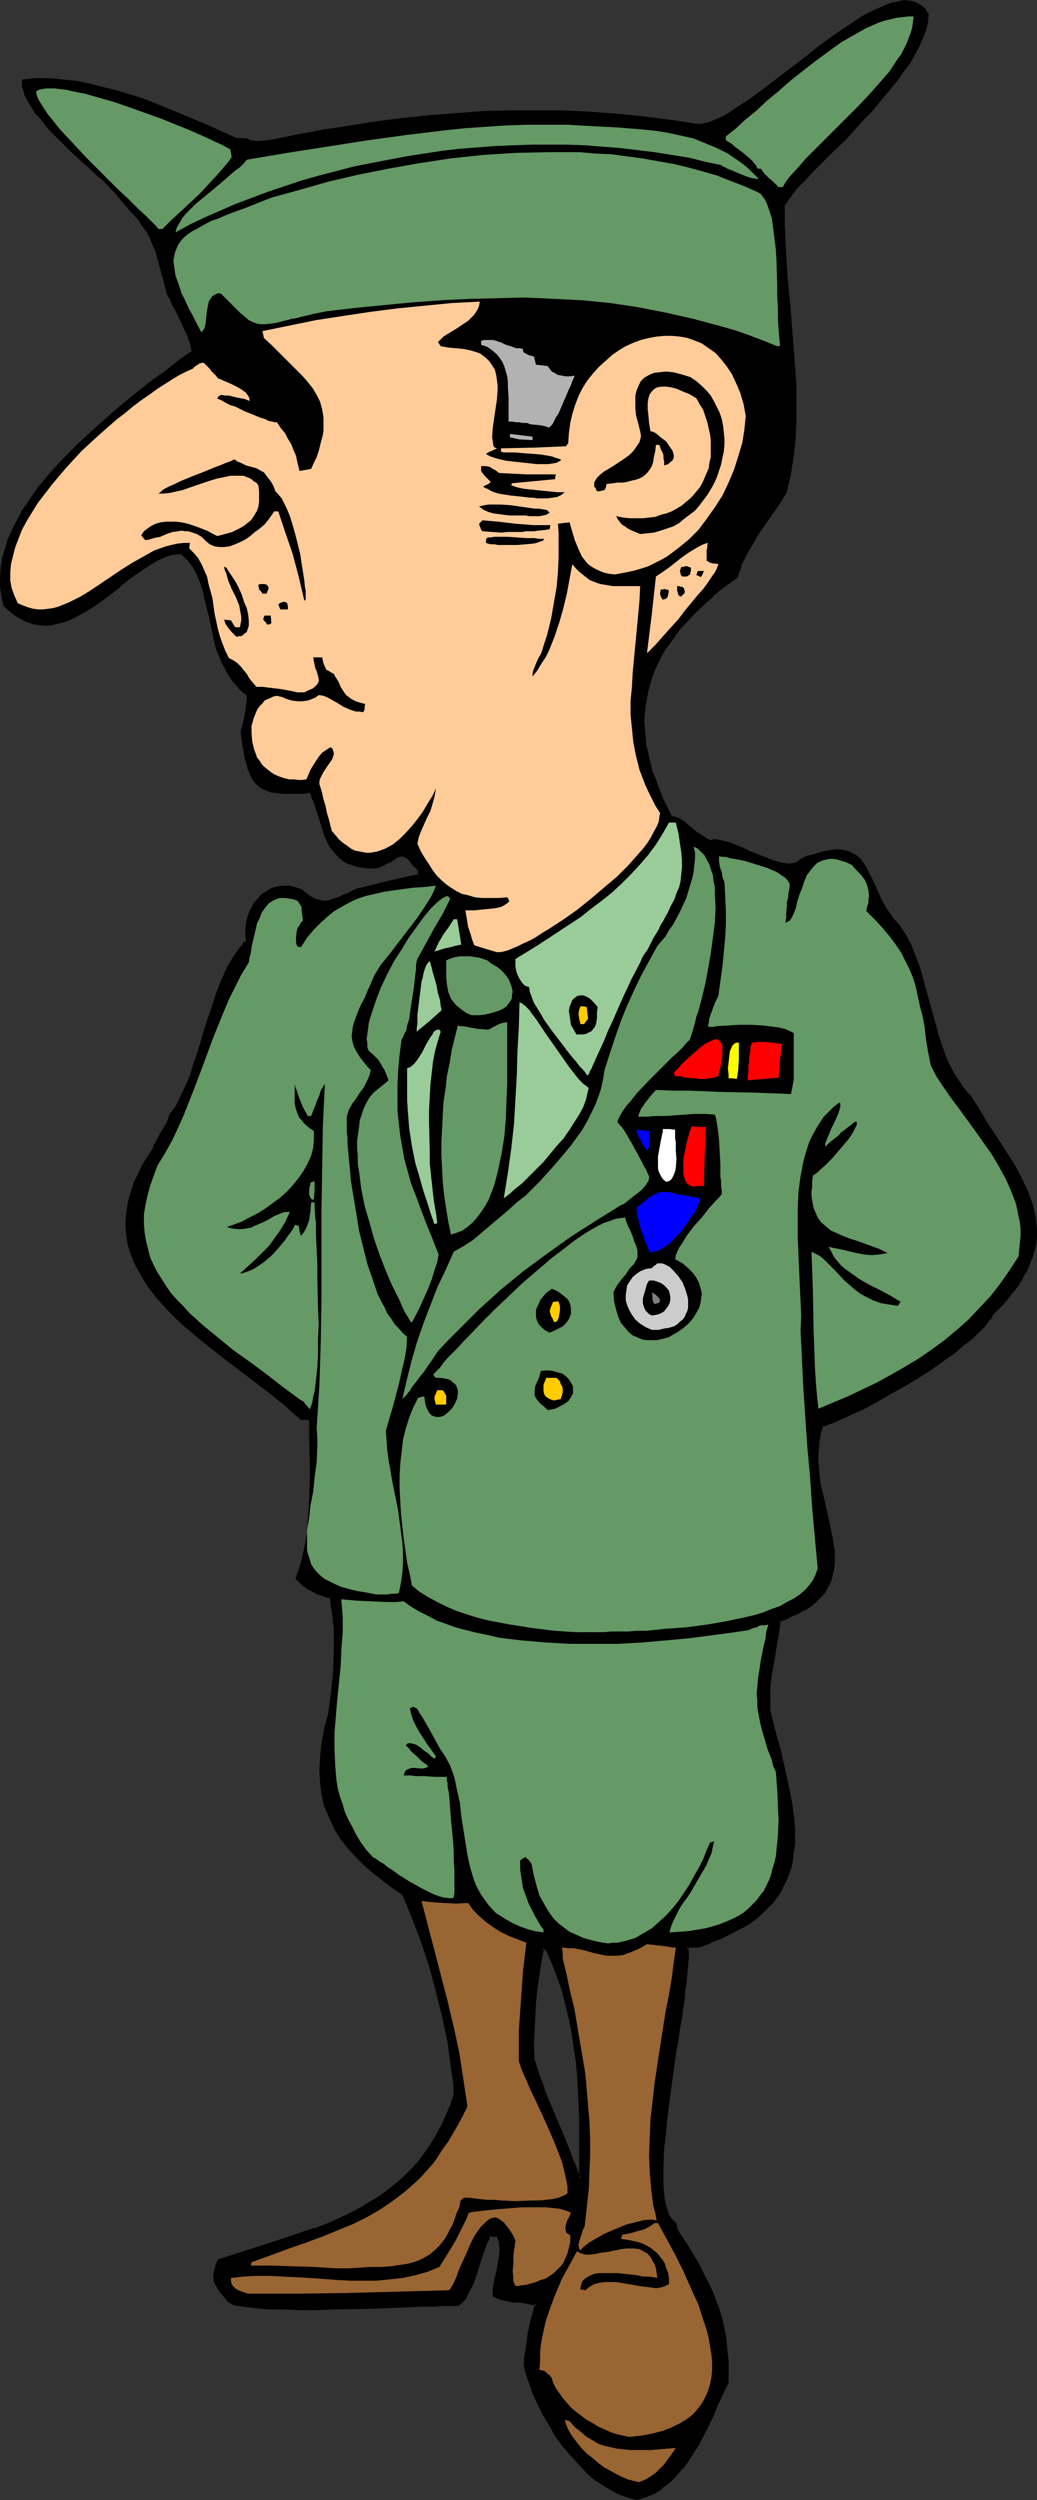 <?xml version="1.0" encoding="UTF-8" standalone="no"?>
<svg
   version="1.0"
   width="64.677mm"
   height="155.925mm"
   id="svg64"
   sodipodi:docname="Soldier 21.wmf"
   xmlns:inkscape="http://www.inkscape.org/namespaces/inkscape"
   xmlns:sodipodi="http://sodipodi.sourceforge.net/DTD/sodipodi-0.dtd"
   xmlns="http://www.w3.org/2000/svg"
   xmlns:svg="http://www.w3.org/2000/svg">
  <rect width="100%" height="100%" fill="#333333" stroke="none"/>
  <sodipodi:namedview
     id="namedview64"
     pagecolor="#ffffff"
     bordercolor="#000000"
     borderopacity="0.25"
     inkscape:showpageshadow="2"
     inkscape:pageopacity="0.0"
     inkscape:pagecheckerboard="0"
     inkscape:deskcolor="#d1d1d1"
     inkscape:document-units="mm" />
  <defs
     id="defs1">
    <pattern
       id="WMFhbasepattern"
       patternUnits="userSpaceOnUse"
       width="6"
       height="6"
       x="0"
       y="0" />
  </defs>
  <path
     style="fill:#000000;fill-opacity:1;fill-rule:evenodd;stroke:none"
     d="m 136.523,513.698 0.162,-0.162 0.323,-0.162 v -7.11 l -0.162,-6.948 -0.162,-6.787 -0.323,-3.393 -0.323,-3.232 -0.323,-3.393 -0.485,-3.393 -0.808,-3.232 -0.646,-3.232 -0.969,-3.393 -1.131,-3.232 -1.293,-3.393 -1.454,-3.232 -1.131,-0.323 -0.485,3.232 -0.646,3.232 -0.323,3.232 -0.323,3.232 -0.323,3.393 -0.162,3.232 v 3.393 3.555 l 1.131,3.555 1.293,3.393 2.908,6.948 1.293,3.393 1.454,3.555 1.454,3.555 z m 13.571,75.14 -1.131,-0.162 -1.293,-0.485 -1.131,-0.323 -1.131,-0.485 -2.262,-1.293 -2.262,-1.454 -2.1,-1.778 -2.1,-1.939 -1.777,-2.262 -1.939,-2.262 -1.777,-2.424 -1.454,-2.424 -1.454,-2.424 -1.293,-2.585 -1.131,-2.424 -0.808,-2.424 -0.646,-2.101 -0.485,-2.101 0.162,-2.101 0.162,-1.778 0.646,-3.717 0.808,-3.393 0.969,-3.393 -1.616,-0.323 -1.293,-0.162 -1.293,-0.162 -1.293,-0.162 -2.423,-0.323 -1.131,-0.323 -1.131,-0.485 0.162,-1.778 0.323,-1.939 0.323,-1.939 0.808,-3.717 v -1.778 -0.808 l -0.162,-0.808 -0.162,-0.808 -0.485,-0.808 h -1.939 l -0.485,0.97 -0.323,0.808 -0.808,2.262 -0.808,2.424 -0.808,2.585 -0.808,2.424 -0.646,1.131 -0.485,0.97 -0.485,0.97 -0.646,0.808 -0.646,0.646 -0.646,0.485 h -2.423 -1.293 -1.454 l -1.616,0.162 h -1.777 l -3.716,0.162 h -3.878 l -4.201,0.162 -8.563,0.323 H 74.643 70.604 66.726 64.788 l -1.616,-0.162 -1.616,-0.162 h -1.454 l -1.454,-0.162 -1.293,-0.162 -0.969,-0.162 -0.969,-0.323 -0.808,-0.323 -0.646,-0.162 -1.131,-1.293 -0.808,-1.293 -0.646,-0.97 -0.485,-1.131 -0.162,-1.131 v -1.131 l 0.323,-1.293 0.646,-1.293 4.685,-1.616 4.685,-1.293 4.362,-1.454 4.524,-1.454 4.201,-1.454 4.039,-1.616 3.878,-1.778 3.716,-1.939 3.393,-2.101 1.777,-1.131 3.231,-2.585 1.454,-1.293 1.454,-1.454 1.293,-1.616 1.454,-1.616 1.293,-1.778 1.131,-1.939 1.131,-1.939 1.131,-2.101 0.969,-2.262 0.969,-2.262 0.969,-2.424 -0.323,-3.232 -0.323,-3.07 -0.969,-6.14 -1.131,-6.14 -1.454,-5.979 -1.777,-5.979 -1.939,-5.656 -2.1,-5.656 -2.262,-5.656 -3.07,-2.101 -2.908,-2.101 -2.585,-2.262 -2.262,-2.262 -2.1,-2.262 -1.777,-2.262 -1.454,-2.424 -1.131,-2.424 -0.969,-2.585 -0.646,-2.585 -0.485,-2.747 v -2.909 -3.232 l 0.485,-3.232 0.646,-3.393 0.969,-3.555 0.646,-5.171 0.323,-4.848 0.162,-4.686 0.162,-4.525 -0.162,-1.131 v -0.808 l -0.323,-1.616 -0.162,-1.293 v -1.131 l -0.162,-0.808 -0.162,-0.646 v -0.485 -0.323 l -1.293,-0.485 -1.293,-0.323 -1.131,-0.485 -0.969,-0.485 -0.969,-0.485 -0.808,-0.646 -0.808,-0.808 -0.808,-0.808 0.646,-2.101 0.646,-1.939 0.646,-2.262 0.323,-2.262 0.323,-2.424 0.323,-2.424 0.162,-5.009 0.162,-4.848 v -4.848 -4.686 l -0.162,-2.262 v -2.101 l -0.323,-0.323 -0.323,-0.162 -0.485,-0.162 -0.485,0.162 h -0.323 l -1.939,-1.616 -1.939,-1.778 -4.201,-3.232 -8.725,-6.625 -4.201,-3.393 -4.362,-3.393 -1.939,-1.778 -1.939,-1.778 -1.777,-1.778 -1.777,-1.778 -1.616,-1.939 -1.454,-1.939 -1.293,-1.939 -1.131,-1.939 -1.131,-2.101 -0.646,-2.101 -0.646,-2.101 -0.485,-2.262 v -2.262 -2.262 l 0.323,-2.424 0.646,-2.424 0.808,-2.585 1.293,-2.585 0.646,-1.454 0.808,-1.293 1.777,-2.747 0.485,-0.97 0.485,-1.131 1.131,-1.939 1.131,-1.939 0.485,-0.97 0.162,-0.97 1.454,-1.939 1.131,-2.101 1.293,-2.585 0.969,-2.585 0.969,-2.747 0.969,-2.747 1.777,-5.979 1.777,-5.817 1.131,-2.909 0.969,-2.747 1.131,-2.585 1.454,-2.424 1.454,-2.101 0.808,-0.97 0.808,-0.97 -0.162,-1.454 0.162,-1.454 0.162,-1.293 0.323,-1.293 0.323,-1.293 0.646,-1.131 0.646,-1.131 0.808,-0.97 0.969,-0.808 0.969,-0.646 1.131,-0.646 1.131,-0.323 1.293,-0.162 1.293,0.162 1.454,0.162 1.454,0.485 0.808,0.808 0.808,0.646 0.808,0.485 0.808,0.323 0.646,0.323 0.808,0.162 h 0.646 0.808 l 0.646,-0.162 0.808,-0.162 0.808,-0.323 0.808,-0.323 0.969,-0.323 0.969,-0.485 1.131,-0.646 1.131,-0.485 7.27,-1.778 3.554,-0.808 3.554,-0.808 0.162,-0.485 v -0.646 l -0.808,-1.131 -0.808,-0.808 -0.646,-0.808 -0.485,-0.485 -0.485,-0.323 -0.485,-0.162 h -0.323 -0.485 l -0.323,0.162 -0.485,0.162 -0.485,0.323 -0.646,0.323 -0.646,0.485 -0.646,0.323 -0.969,0.485 -0.969,0.323 -1.131,0.162 h -1.293 -0.969 l -0.969,-0.162 -0.969,-0.162 -0.808,-0.323 -1.454,-0.646 -1.293,-0.97 -1.131,-1.131 -0.808,-1.293 -0.808,-1.293 -0.646,-1.454 -0.646,-1.616 -0.969,-3.07 -0.969,-2.909 -0.485,-1.454 -0.646,-1.293 -2.262,0.162 -2.1,0.162 h -1.777 l -1.616,-0.162 -1.454,-0.323 -1.131,-0.323 -1.131,-0.646 -0.808,-0.646 -0.808,-0.808 -0.646,-0.97 -0.485,-1.293 -0.485,-1.293 -0.323,-1.616 -0.485,-1.939 -0.162,-1.939 -0.323,-2.424 0.162,-0.808 0.162,-0.808 0.162,-0.646 0.162,-0.646 0.323,-0.97 0.162,-0.97 0.162,-1.616 v -0.97 l 0.162,-1.131 -1.131,-0.97 -0.969,-0.97 -0.808,-0.97 -0.808,-0.97 -1.454,-2.262 -1.131,-2.101 -0.808,-2.424 -0.646,-2.262 -1.131,-4.686 -0.969,-4.686 -0.485,-2.262 -0.808,-2.101 -0.808,-1.939 -0.969,-1.778 -0.646,-0.97 -0.808,-0.808 -0.646,-0.808 -0.969,-0.646 h -1.131 l -1.131,0.323 -1.293,0.323 -1.131,0.485 -1.293,0.646 -1.131,0.646 -2.585,1.616 -2.423,1.778 -2.585,2.101 -5.17,3.878 -2.585,1.778 -2.747,1.454 -1.293,0.646 -1.293,0.485 -1.293,0.323 -1.454,0.162 -1.293,0.162 H 9.532 l -1.454,-0.323 -1.454,-0.323 -1.293,-0.646 -1.293,-0.808 -1.454,-0.97 -1.454,-1.293 -0.485,-2.262 -0.323,-2.101 v -2.262 l 0.162,-2.101 0.485,-2.262 0.485,-2.101 0.808,-2.262 0.808,-2.101 1.131,-2.262 1.131,-2.101 1.454,-2.101 1.454,-2.101 1.454,-2.101 1.777,-2.101 1.777,-2.101 1.777,-1.939 3.878,-3.878 4.039,-3.717 4.201,-3.555 4.039,-3.393 4.039,-3.07 1.939,-1.616 1.777,-1.293 1.777,-1.454 1.777,-1.131 1.616,-1.293 1.454,-1.131 V 82.25 L 45.4,81.442 45.077,80.634 44.754,79.664 43.946,77.564 42.815,75.463 41.845,73.201 40.876,71.423 40.391,70.454 40.068,69.646 39.583,68.999 39.422,68.515 39.099,67.222 38.776,65.929 38.291,63.667 37.806,61.566 37.16,59.95 36.675,58.334 36.191,57.042 35.544,55.749 34.898,54.618 34.09,53.487 33.282,52.356 32.475,51.224 31.344,49.932 30.213,48.477 28.759,47.023 27.143,45.084 26.335,44.114 25.366,43.145 25.204,42.822 25.043,42.66 24.396,42.175 23.265,41.206 21.973,39.913 20.357,38.62 18.742,37.004 16.964,35.388 13.571,32.157 11.956,30.379 10.34,28.602 8.886,26.824 7.755,25.208 6.786,23.592 5.978,21.815 5.816,21.168 5.655,20.522 V 19.714 19.068 L 8.563,18.906 h 3.07 l 3.231,0.162 3.07,0.485 3.231,0.485 3.07,0.808 3.231,0.808 3.231,0.97 3.231,1.131 3.07,1.131 6.301,2.585 6.139,2.585 5.978,2.747 2.747,0.323 0.485,0.162 0.646,0.162 0.646,0.162 h 0.808 l 1.616,-0.162 h 1.454 l 6.301,-1.293 6.139,-1.131 6.301,-1.131 6.301,-0.808 6.301,-0.808 6.139,-0.646 6.301,-0.646 6.301,-0.323 6.301,-0.323 h 6.301 6.301 l 6.463,0.323 6.301,0.485 6.301,0.646 6.463,0.808 6.301,1.131 1.293,-0.162 1.454,-0.485 1.454,-0.646 1.616,-0.646 1.616,-0.97 1.777,-1.131 1.777,-1.131 1.777,-1.293 1.939,-1.454 1.939,-1.293 4.039,-3.07 4.039,-3.232 4.039,-3.07 4.201,-3.07 1.939,-1.293 1.939,-1.293 1.777,-1.131 1.777,-1.131 1.939,-0.808 1.616,-0.808 1.616,-0.485 1.454,-0.485 1.454,-0.162 h 1.293 l 1.293,0.323 1.131,0.646 0.969,0.808 0.323,0.485 0.485,0.646 -0.323,1.939 -0.485,1.939 -0.646,1.778 -0.969,1.939 -0.969,1.939 -1.131,1.939 -1.454,1.939 -1.293,1.939 -3.07,3.717 -3.07,3.555 -1.616,1.616 -1.454,1.616 -1.293,1.616 -1.454,1.454 -1.777,1.939 -2.1,1.939 -4.039,3.878 -1.939,2.101 -1.777,2.101 -1.777,2.101 -1.454,2.101 v 4.04 l 0.162,4.201 0.646,8.403 0.808,8.564 0.646,8.403 0.323,4.201 0.162,4.363 0.162,4.201 -0.162,4.201 -0.162,4.201 -0.485,4.201 -0.646,4.201 -0.808,4.201 -1.454,2.424 -1.777,2.424 -3.393,5.009 -1.616,2.424 -1.293,2.585 -1.293,2.585 -0.485,1.293 -0.323,1.293 -2.1,1.454 -1.777,1.616 -1.777,1.293 -1.777,1.616 -1.616,1.454 -1.454,1.454 -1.454,1.616 -1.293,1.454 -1.293,1.616 -1.131,1.616 -1.131,1.616 -0.969,1.616 -0.808,1.616 -0.808,1.778 -0.646,1.616 -0.646,1.616 -0.485,1.778 -0.323,1.778 -0.323,1.778 -0.162,1.778 v 1.939 1.939 l 0.162,1.778 0.323,2.101 0.323,1.939 0.485,1.939 0.646,2.101 0.646,2.101 0.808,2.101 0.969,2.262 1.131,2.262 1.131,2.262 h 0.485 l 0.646,0.162 1.131,0.646 1.131,0.808 1.131,0.97 1.293,0.97 1.131,0.97 1.293,0.646 1.131,0.485 h 0.485 l 0.485,-0.162 h 0.969 l 1.131,0.323 1.454,0.485 1.454,0.485 1.616,0.646 1.616,0.808 3.393,1.293 1.616,0.646 1.454,0.646 1.454,0.162 1.454,0.162 h 1.131 l 0.485,-0.162 0.485,-0.323 0.323,-0.323 0.323,-0.323 1.616,-0.646 1.616,-0.485 1.293,-0.323 1.293,-0.323 1.293,-0.323 h 0.969 0.969 0.808 l 0.808,0.162 0.808,0.323 1.293,0.646 0.969,0.97 0.969,1.293 0.808,1.454 0.646,1.616 0.808,1.616 0.808,1.939 0.969,1.778 1.131,2.101 1.454,1.939 1.616,1.939 1.454,2.262 1.131,2.262 1.131,2.585 0.969,2.424 1.454,5.171 1.293,5.333 1.454,5.171 0.808,2.747 0.969,2.424 1.131,2.424 1.293,2.424 1.454,2.262 1.939,2.101 2.262,3.717 2.1,3.393 2.262,3.393 2.1,3.232 1.777,3.07 1.777,3.07 1.293,3.07 0.646,1.454 0.485,1.454 0.485,1.454 0.323,1.616 0.162,1.454 v 1.454 1.454 l -0.162,1.616 -0.323,1.454 -0.323,1.616 -0.646,1.616 -0.646,1.616 -0.969,1.616 -0.969,1.778 -1.293,1.616 -1.454,1.778 -1.616,1.778 -1.777,1.939 -0.485,0.646 -0.485,0.808 -0.646,0.808 -0.808,0.97 -0.808,0.808 -1.131,0.97 -0.969,0.97 -1.131,0.97 -2.585,1.939 -2.747,1.939 -2.908,1.939 -3.07,2.101 -3.07,1.939 -3.231,1.778 -3.07,1.778 -3.07,1.454 -2.747,1.454 -2.747,1.131 -1.131,0.646 -1.293,0.485 -0.969,0.323 -0.969,0.323 -0.485,1.778 -0.323,1.616 -0.323,1.778 -0.162,1.616 0.162,1.778 v 1.778 l 0.485,3.393 0.646,3.393 1.616,6.464 0.646,3.07 0.323,3.07 v 1.454 1.293 1.454 l -0.323,1.293 -0.485,1.293 -0.485,1.293 -0.646,1.131 -0.969,1.131 -0.969,1.131 -1.454,1.131 -1.454,0.97 -1.777,0.97 -1.939,0.808 -2.262,0.808 -0.323,2.747 -0.323,2.585 -0.969,5.171 -0.323,2.585 -0.323,2.585 -0.162,2.747 v 3.07 l 1.293,4.686 1.131,4.525 1.131,4.363 0.969,4.201 0.646,4.201 0.485,3.878 0.162,1.939 v 1.939 1.778 l -0.162,1.778 -0.162,1.778 -0.485,1.616 -0.485,1.616 -0.646,1.616 -0.808,1.616 -0.969,1.454 -0.969,1.616 -1.131,1.293 -1.454,1.454 -1.616,1.293 -1.777,1.293 -1.939,1.131 -2.1,1.131 -2.262,1.131 -2.585,0.97 -2.747,0.97 -1.293,0.162 h -1.454 v 1.293 1.454 l -0.162,1.616 v 1.778 l -0.162,1.939 -0.323,2.101 -0.323,2.262 -0.323,2.262 -0.323,2.262 -0.323,2.585 -0.485,2.424 -0.323,2.585 -1.454,10.503 -0.808,5.171 -0.485,5.009 -0.162,2.424 -0.162,2.262 -0.162,2.262 v 2.101 l 0.162,1.939 v 1.939 l 0.323,1.616 0.162,1.454 0.485,1.454 0.485,1.131 0.646,0.808 0.646,0.808 0.323,0.808 0.323,0.808 2.585,4.201 2.585,4.04 0.969,2.101 1.131,2.101 0.808,2.101 0.969,2.101 0.646,2.101 0.646,2.262 0.646,2.262 0.323,2.262 0.323,2.424 0.162,2.585 v 2.585 2.747 l -0.808,1.778 -0.808,1.778 -0.969,2.101 -0.808,2.101 -2.1,4.201 -1.131,2.101 -1.293,2.101 -1.293,1.939 -1.293,1.939 -1.616,1.616 -1.616,1.616 -1.616,1.454 -1.939,0.97 -1.777,0.808 -1.131,0.485 z"
     id="path1" />
  <path
     style="fill:#000000;fill-opacity:1;fill-rule:evenodd;stroke:none"
     d="m 136.361,514.183 0.485,-0.323 v 0 l 0.485,-0.162 v -7.433 -6.948 l -0.323,-6.787 -0.162,-3.393 v 0 l -0.323,-3.393 -0.485,-3.232 -0.485,-3.393 -0.646,-3.232 v -0.162 l -0.808,-3.232 -0.808,-3.232 -1.131,-3.393 -1.293,-3.393 v 0 l -1.616,-3.393 -1.777,-0.485 -0.646,3.717 -0.485,3.232 -0.485,3.232 -0.323,3.232 v 0 l -0.162,3.393 -0.162,3.232 -0.162,3.393 0.162,3.555 1.131,3.555 1.293,3.555 v 0 l 2.747,6.948 1.454,3.393 1.454,3.555 1.454,3.555 v 0 l 1.616,4.04 0.485,-0.646 -1.293,-3.717 h -0.162 l -1.293,-3.555 -1.454,-3.555 -1.454,-3.393 -2.908,-6.948 h 0.162 l -1.293,-3.393 -1.131,-3.555 v 0.162 l -0.162,-3.555 0.162,-3.393 0.162,-3.232 0.162,-3.393 v 0.162 l 0.323,-3.232 0.485,-3.232 0.485,-3.232 0.646,-3.232 -0.485,0.323 1.131,0.162 -0.323,-0.162 1.454,3.232 v 0 l 1.293,3.393 1.131,3.232 0.808,3.232 0.808,3.393 v -0.162 l 0.646,3.393 0.485,3.393 0.485,3.232 0.323,3.393 v -0.162 l 0.162,3.393 0.323,6.787 v 6.948 7.11 l 0.323,-0.323 h -0.162 l -0.323,0.162 0.485,0.323 z"
     id="path2" />
  <path
     style="fill:#000000;fill-opacity:1;fill-rule:evenodd;stroke:none"
     d="m 149.933,588.515 h 0.162 l -1.131,-0.323 v 0 l -1.131,-0.323 -1.131,-0.485 v 0.162 l -1.131,-0.485 -2.262,-1.293 h 0.162 l -2.262,-1.454 v 0 l -2.1,-1.778 -2.1,-1.939 -1.939,-2.101 v 0 l -1.777,-2.262 v 0 l -1.616,-2.424 -1.616,-2.424 v 0 l -1.454,-2.424 -1.293,-2.585 -0.969,-2.424 v 0 l -0.808,-2.262 -0.808,-2.262 -0.485,-2.101 v 0.162 l 0.162,-1.939 0.323,-1.939 0.646,-3.717 0.646,-3.393 v 0 l 1.131,-3.717 -1.939,-0.323 -1.454,-0.323 -1.293,-0.162 h -1.293 l -2.423,-0.485 h 0.162 l -1.131,-0.323 v 0 l -1.131,-0.323 0.323,0.323 v -1.778 0 l 0.323,-1.939 0.485,-1.778 0.646,-3.717 v -0.162 l 0.162,-1.778 -0.162,-0.808 v 0 -0.808 -0.162 l -0.323,-0.808 v 0 l -0.485,-0.97 h -2.423 l -0.646,1.131 -0.323,0.808 -0.162,0.162 -0.808,2.262 -0.808,2.424 -0.808,2.424 -0.808,2.424 v 0 l -0.485,1.131 -0.485,0.97 -0.485,0.97 v 0 l -0.646,0.808 v -0.162 l -0.485,0.646 v 0 l -0.646,0.323 h 0.162 -2.423 -1.293 l -1.454,0.162 h -1.616 -1.777 l -3.716,0.162 -3.878,0.162 -4.201,0.162 -8.563,0.162 -4.201,0.162 H 70.604 l -3.878,-0.162 H 64.788 63.172 v 0 l -1.616,-0.162 -1.454,-0.162 -1.293,-0.162 -1.293,-0.162 -1.131,-0.162 v 0 l -0.808,-0.162 -0.969,-0.323 h 0.162 l -0.646,-0.323 0.162,0.162 -1.131,-1.293 v 0 l -0.969,-1.131 h 0.162 l -0.646,-1.131 v 0.162 l -0.485,-1.131 v 0.162 l -0.162,-1.131 v 0 l 0.162,-1.131 v 0.162 l 0.323,-1.293 h -0.162 l 0.646,-1.293 -0.162,0.162 4.685,-1.454 4.685,-1.454 4.362,-1.454 4.362,-1.293 4.201,-1.616 h 0.162 l 4.039,-1.616 3.878,-1.778 3.716,-1.778 v 0 l 3.554,-2.262 1.616,-1.131 3.231,-2.585 v 0 l 1.616,-1.454 1.454,-1.293 1.293,-1.616 v 0 l 1.293,-1.778 h 0.162 l 1.293,-1.778 1.131,-1.778 1.131,-2.101 v 0 l 1.131,-2.101 0.969,-2.101 0.969,-2.424 h 0.162 l 0.808,-2.585 -0.162,-3.232 -0.485,-3.07 -0.808,-6.302 -1.293,-6.14 v 0 l -1.454,-5.979 -1.616,-5.817 -1.939,-5.817 -2.1,-5.656 h -0.162 l -2.262,-5.656 -3.231,-2.262 -2.747,-2.262 v 0.162 l -2.585,-2.262 -2.262,-2.101 -2.1,-2.262 v 0 l -1.616,-2.262 -1.616,-2.424 v 0 l -1.131,-2.424 0.162,0.162 -1.131,-2.585 -0.485,-2.747 v 0 l -0.485,-2.747 v 0.162 l -0.162,-2.909 0.162,-3.232 v 0.162 l 0.485,-3.232 0.485,-3.393 v 0 l 0.969,-3.717 v 0 l 0.646,-5.009 0.485,-4.848 v -0.162 l 0.162,-4.686 v -4.525 -0.162 -0.97 0 l -0.162,-0.808 v -0.162 l -0.162,-1.616 -0.162,-1.293 -0.162,-0.97 -0.162,-0.97 v -0.485 l -0.162,-0.485 v 0 l 0.162,-0.646 -1.777,-0.485 -1.293,-0.485 h 0.162 l -1.131,-0.485 v 0.162 l -0.969,-0.485 h 0.162 l -0.969,-0.646 -0.808,-0.485 v 0 l -0.808,-0.646 -0.969,-0.97 0.162,0.485 0.808,-2.101 0.646,-2.101 0.485,-2.262 v 0 l 0.485,-2.262 0.323,-2.424 0.162,-2.424 v 0 l 0.323,-5.009 0.162,-4.848 v -4.848 l -0.162,-4.686 v -2.262 -2.262 l -0.485,-0.485 v 0 l -0.323,-0.162 -0.808,-0.162 h -0.485 l -0.485,0.162 h 0.485 l -1.939,-1.616 -1.939,-1.616 H 67.534 l -4.039,-3.393 v 0 l -8.725,-6.625 -4.362,-3.393 v 0 l -4.201,-3.393 v 0 l -1.939,-1.778 -1.939,-1.778 -1.777,-1.778 -1.777,-1.778 -1.616,-1.939 v 0.162 l -1.454,-1.939 -1.293,-1.939 v 0 l -1.131,-2.101 -0.969,-1.939 v 0 l 0.323,2.424 1.131,1.939 v 0.162 l 1.293,1.939 1.454,1.778 v 0.162 l 1.616,1.778 1.777,1.939 1.777,1.778 1.939,1.778 2.1,1.778 v 0 l 4.201,3.393 v 0 l 4.362,3.393 8.725,6.625 v 0 l 4.039,3.232 v 0 l 1.939,1.778 2.1,1.778 0.646,-0.162 h 0.485 -0.162 l 0.485,0.162 -0.162,-0.162 0.323,0.162 v 0 l 0.323,0.323 -0.162,-0.323 v 2.101 2.262 l 0.162,4.686 v 4.848 l -0.162,4.848 -0.323,5.009 v 0 l -0.162,2.424 -0.323,2.262 -0.485,2.262 v 0 l -0.485,2.262 -0.646,2.101 -0.808,2.262 0.969,0.97 0.808,0.808 h 0.162 l 0.808,0.646 0.969,0.485 v 0 l 0.969,0.485 v 0.162 l 1.131,0.323 v 0 l 1.293,0.485 1.293,0.323 -0.162,-0.323 -0.162,0.323 0.162,0.485 v 0.646 l 0.162,0.97 0.162,0.97 0.162,1.293 0.162,1.616 v 0 l 0.162,0.808 v 0.162 0.97 0 4.525 l -0.162,4.686 v 0 l -0.485,4.848 -0.646,5.009 v 0 l -0.969,3.555 v 0.162 l -0.646,3.393 -0.323,3.232 v 0 l -0.162,3.232 0.162,2.909 v 0 l 0.323,2.747 v 0 l 0.646,2.747 1.131,2.585 v 0 l 1.131,2.424 v 0.162 l 1.454,2.424 1.777,2.262 v 0 l 2.1,2.262 2.262,2.262 2.585,2.101 0.162,0.162 2.747,2.101 3.231,2.262 -0.162,-0.162 2.262,5.494 v 0 l 2.1,5.494 1.939,5.817 1.616,5.979 1.454,5.979 v -0.162 l 1.293,6.14 0.808,6.14 0.485,3.232 0.162,3.07 v -0.162 l -0.808,2.424 v 0 l -0.969,2.262 -0.969,2.262 -1.131,2.101 v 0 l -1.131,1.939 -1.293,1.939 -1.131,1.616 v 0 l -1.293,1.778 v -0.162 l -1.454,1.616 -1.454,1.454 -1.454,1.293 v 0 l -3.231,2.585 -1.616,1.131 -3.554,2.101 h 0.162 l -3.716,1.939 -3.878,1.778 -4.039,1.616 v -0.162 l -4.201,1.454 -4.362,1.454 -4.524,1.454 -4.524,1.454 -5.009,1.616 -0.646,1.454 v 0.162 l -0.323,1.293 -0.162,1.131 0.162,1.293 0.646,1.131 v 0 l 0.646,1.131 v 0 l 0.969,1.131 v 0 l 1.131,1.454 0.646,0.162 v 0.162 l 0.808,0.323 0.969,0.162 v 0 l 1.131,0.162 1.293,0.162 1.293,0.162 1.616,0.162 1.616,0.162 v 0 h 1.616 1.939 l 3.878,0.162 h 4.039 l 4.201,-0.162 8.563,-0.162 4.201,-0.162 3.878,-0.162 3.716,-0.162 h 1.777 1.616 l 1.454,-0.162 h 1.293 2.585 l 0.808,-0.485 v -0.162 l 0.646,-0.485 0.646,-0.808 v -0.162 l 0.485,-0.97 0.485,-0.97 0.646,-1.131 v 0 l 0.808,-2.424 0.808,-2.585 0.808,-2.424 0.808,-2.262 v 0 l 0.485,-0.808 0.323,-0.97 -0.323,0.323 h 1.939 l -0.323,-0.323 0.323,0.808 v 0 l 0.323,0.808 v -0.162 0.808 0 l 0.162,0.808 -0.162,1.778 v 0 l -0.646,3.717 -0.485,1.939 -0.323,1.778 v 0.162 1.939 l 1.293,0.646 v 0 l 1.131,0.323 h 0.162 l 2.262,0.485 h 1.293 l 1.293,0.162 1.454,0.323 1.454,0.162 -0.323,-0.485 -0.969,3.393 v 0 l -0.808,3.555 -0.485,3.555 -0.323,1.939 -0.162,2.101 0.485,2.101 0.808,2.262 0.808,2.424 v 0 l 1.131,2.424 1.293,2.585 1.454,2.424 v 0 l 1.454,2.585 1.777,2.424 v 0 l 1.939,2.262 v 0 l 1.939,2.101 1.939,2.101 2.1,1.778 h 0.162 l 2.262,1.454 v 0 l 2.262,1.293 1.131,0.485 v 0 l 1.293,0.485 1.131,0.323 v 0 l 1.293,0.323 z"
     id="path3" />
  <path
     style="fill:#000000;fill-opacity:1;fill-rule:evenodd;stroke:none"
     d="m 32.313,297.166 -0.808,-2.101 -0.646,-2.101 v 0.162 l -0.323,-2.262 v 0 l -0.162,-2.262 0.162,-2.262 v 0 l 0.323,-2.424 v 0.162 l 0.646,-2.585 0.808,-2.585 v 0.162 l 1.131,-2.585 0.646,-1.454 0.808,-1.293 v 0.162 l 1.939,-2.909 0.323,-0.97 v 0 l 0.485,-0.97 1.131,-2.101 1.131,-1.939 0.485,-0.97 v -0.162 l 0.323,-0.808 v 0.162 l 1.293,-1.939 v -0.162 l 1.293,-2.101 1.131,-2.424 0.969,-2.747 h 0.162 l 0.808,-2.747 0.969,-2.909 1.777,-5.817 1.939,-5.979 0.969,-2.747 v 0 l 0.969,-2.747 1.293,-2.585 v 0.162 l 1.293,-2.424 1.454,-2.101 v 0 l 0.808,-1.131 v 0.162 l 0.969,-1.131 -0.162,-1.616 v 0 -1.454 0.162 l 0.162,-1.293 0.323,-1.454 v 0.162 l 0.485,-1.293 v 0 l 0.485,-1.131 v 0 l 0.646,-0.97 v 0 l 0.808,-1.131 v 0.162 l 0.969,-0.808 h -0.162 l 1.131,-0.646 h -0.162 l 1.131,-0.485 v 0 l 1.131,-0.323 v 0 l 1.293,-0.162 h -0.162 1.293 v 0 l 1.293,0.323 v 0 l 1.454,0.485 -0.162,-0.162 0.969,0.808 v 0 l 0.808,0.646 v 0 l 0.808,0.485 0.808,0.323 v 0.162 l 0.808,0.162 0.646,0.162 v 0 l 0.808,0.162 h 0.808 l 0.808,-0.162 h -0.162 l 0.808,-0.323 h 0.162 l 0.808,-0.162 v -0.162 l 0.808,-0.323 0.969,-0.323 0.969,-0.485 1.131,-0.485 1.293,-0.646 -0.162,0.162 7.27,-1.778 3.554,-0.808 3.716,-0.97 0.162,-0.808 0.162,-0.808 -0.969,-1.131 v -0.162 l -0.808,-0.808 -0.646,-0.646 -0.485,-0.646 h -0.162 l -0.485,-0.323 -0.485,-0.323 h -0.485 -0.485 -0.162 l -0.485,0.162 -0.323,0.323 h -0.162 l -0.485,0.323 -0.485,0.323 -0.646,0.323 v 0 l -0.646,0.485 -0.969,0.485 -0.969,0.323 h 0.162 l -1.293,0.162 h 0.162 -1.293 l -0.969,-0.162 v 0 l -0.969,-0.162 -0.808,-0.162 v 0 l -0.808,-0.323 v 0.162 l -1.454,-0.808 v 0 l -1.293,-0.808 v 0 l -0.969,-1.131 v 0.162 l -0.808,-1.293 -0.808,-1.293 v 0 l -0.646,-1.454 v 0 l -0.485,-1.454 -0.969,-3.232 -0.969,-2.909 -0.646,-1.454 v 0 l -0.808,-1.454 -2.585,0.162 h 0.162 -2.1 -1.777 v 0 l -1.616,-0.162 -1.454,-0.162 h 0.162 l -1.293,-0.485 0.162,0.162 -1.131,-0.646 0.162,0.162 -0.969,-0.808 h 0.162 l -0.808,-0.808 v 0.162 l -0.646,-1.131 v 0.162 l -0.485,-1.293 v 0 l -0.323,-1.293 -0.485,-1.616 v 0 l -0.323,-1.778 -0.323,-2.101 -0.323,-2.262 v 0.162 l 0.323,-0.808 v -0.162 l 0.162,-0.808 v 0.162 l 0.162,-0.808 v 0 l 0.162,-0.646 v 0.162 l 0.162,-1.131 v 0 l 0.162,-0.808 0.162,-1.778 0.162,-0.97 v -1.454 l -1.131,-0.97 -0.969,-0.97 -0.969,-0.97 0.162,0.162 -0.808,-1.131 -1.454,-2.101 v 0 l -1.131,-2.101 h 0.162 l -0.969,-2.262 -0.646,-2.424 -0.969,-4.686 v 0 l -1.131,-4.525 v -0.162 l -0.485,-2.101 -0.646,-2.262 v 0 l -0.969,-1.939 -0.969,-1.939 v 0 l -0.646,-0.808 v -0.162 l -0.808,-0.808 -0.646,-0.808 h -0.162 l -0.969,-0.808 -1.293,0.162 v 0 l -1.293,0.162 v 0 l -1.131,0.323 -0.162,0.162 -1.131,0.485 -1.293,0.485 -1.131,0.808 h -0.162 l -2.423,1.616 -2.585,1.778 v 0 l -2.423,2.101 v -0.162 l -5.17,4.04 -2.747,1.616 h 0.162 l -2.747,1.454 -1.293,0.646 v 0 l -1.293,0.485 v 0 l -1.293,0.323 v 0 l -1.293,0.323 -1.454,0.162 h 0.162 l 1.454,0.646 1.293,-0.323 v 0 l 1.454,-0.323 v 0 l 1.293,-0.485 v 0 l 1.293,-0.646 2.747,-1.454 v 0 l 2.747,-1.778 5.17,-3.878 v -0.162 L 30.697,136.383 v 0 l 2.585,-1.778 2.423,-1.616 v 0 l 1.131,-0.646 1.293,-0.646 1.131,-0.485 v 0 l 1.131,-0.323 v 0 l 1.293,-0.162 h -0.162 l 1.131,-0.162 h -0.162 l 0.808,0.646 v 0 l 0.808,0.808 0.646,0.808 v 0 l 0.646,0.808 v 0 l 0.969,1.778 0.808,1.939 v 0 l 0.646,2.101 0.485,2.262 v -0.162 l 1.131,4.686 v 0 l 0.969,4.686 0.646,2.424 0.969,2.262 v 0.162 l 1.131,2.101 v 0.162 l 1.293,2.101 0.808,0.97 0.162,0.162 0.808,0.97 0.969,0.97 1.131,0.808 -0.162,-0.162 v 1.131 0 l -0.162,0.97 -0.162,1.616 -0.162,0.808 v 0 l -0.162,0.97 v 0.162 l -0.162,0.485 v 0 l -0.162,0.646 v 0 l -0.162,0.97 v -0.162 l -0.323,0.97 0.323,2.424 0.323,1.939 0.323,1.939 v 0 l 0.485,1.616 0.323,1.454 h 0.162 l 0.485,1.293 v 0 l 0.646,1.131 0.808,0.808 v 0 l 0.969,0.808 1.131,0.485 v 0 l 1.131,0.485 h 0.162 l 1.293,0.162 1.616,0.162 h 0.162 1.777 2.1 v 0 l 2.262,-0.162 -0.323,-0.323 0.646,1.293 h -0.162 l 0.646,1.293 0.969,3.07 0.969,3.07 0.485,1.454 v 0.162 l 0.646,1.454 v 0 l 0.808,1.454 0.969,1.131 1.131,1.293 v 0 l 1.293,0.97 1.616,0.646 v 0 l 0.969,0.323 v 0 l 0.808,0.162 1.131,0.162 v 0 l 0.969,0.162 h 1.293 v 0 l 1.293,-0.162 0.969,-0.485 0.969,-0.485 0.646,-0.323 H 92.092 l 0.646,-0.485 0.485,-0.323 0.485,-0.323 v 0 l 0.485,-0.162 h -0.162 0.485 -0.162 l 0.485,-0.162 h -0.162 l 0.485,0.162 h -0.162 l 0.485,0.162 -0.162,-0.162 0.485,0.323 v 0 l 0.646,0.485 0.485,0.808 0.808,0.808 v 0 l 0.969,0.97 -0.162,-0.162 -0.162,0.485 v 0.646 l 0.323,-0.323 -3.716,0.808 -3.554,0.808 -7.109,1.778 h -0.162 l -1.131,0.485 -1.131,0.646 -0.969,0.323 -0.969,0.485 -0.808,0.323 v 0 l -0.808,0.162 h 0.162 l -0.808,0.323 h -0.162 l -0.646,0.162 h 0.162 -0.808 v 0 l -0.646,-0.162 v 0 l -0.646,-0.162 -0.646,-0.162 v 0 L 73.674,211.523 72.866,211.038 v 0 l -0.808,-0.646 v 0 l -0.969,-0.808 -1.616,-0.485 -1.293,-0.323 h -0.162 -1.293 l -1.293,0.162 v 0 l -1.293,0.323 v 0 l -1.131,0.646 v 0 l -0.969,0.646 h -0.162 l -0.808,0.808 v 0.162 l -0.969,0.97 v 0 l -0.646,0.97 v 0.162 l -0.646,1.131 v 0 l -0.485,1.293 v 0.162 l -0.323,1.293 -0.162,1.293 v 0 1.454 0.162 l 0.162,1.454 0.162,-0.323 -0.969,0.808 v 0.162 l -0.808,0.97 v 0 l -1.454,2.101 -1.454,2.424 v 0 l -1.131,2.585 -1.131,2.747 v 0 l -0.969,2.909 -1.939,5.817 -1.777,5.979 -0.969,2.747 -0.808,2.909 v -0.162 l -1.131,2.585 -1.131,2.424 -1.131,2.262 v 0 l -1.454,1.939 -0.323,0.97 v 0 l -0.323,0.97 -1.131,1.778 -1.131,2.101 -0.485,0.97 h -0.162 l -0.323,1.131 v 0 l -1.777,2.747 v 0 l -0.808,1.293 -0.646,1.454 -1.293,2.585 v 0 l -0.808,2.585 -0.646,2.424 v 0.162 l -0.323,2.262 v 0.162 l -0.162,2.262 0.162,2.262 v 0.162 l 0.323,2.101 v 0.162 l 0.646,2.101 0.808,2.101 v 0 l 1.131,2.101 z"
     id="path4" />
  <path
     style="fill:#000000;fill-opacity:1;fill-rule:evenodd;stroke:none"
     d="m 10.825,146.725 -1.293,-0.162 v 0 L 8.078,146.402 H 8.24 L 6.786,145.917 6.947,146.078 5.493,145.432 H 5.655 L 4.201,144.624 2.747,143.655 h 0.162 l -1.454,-1.293 0.162,0.162 -0.485,-2.262 v 0.162 l -0.323,-2.101 v 0 -2.262 l 0.162,-2.101 v 0 l 0.323,-2.101 v 0 l 0.646,-2.262 0.646,-2.101 v 0 l 0.808,-2.101 1.131,-2.262 1.131,-2.101 v 0 l 1.454,-2.101 1.454,-2.101 1.616,-2.101 h -0.162 l 1.777,-2.101 v 0.162 l 1.777,-2.101 1.777,-1.939 3.878,-3.878 4.039,-3.878 4.201,-3.393 H 27.305 l 4.039,-3.393 v 0 l 4.039,-3.07 1.939,-1.616 1.939,-1.293 1.777,-1.293 1.616,-1.293 1.616,-1.293 1.616,-1.293 V 82.25 82.088 L 45.723,81.442 45.561,80.472 45.077,79.503 v 0 l -0.808,-2.101 -0.969,-2.101 -1.131,-2.262 -0.969,-1.778 -0.485,-0.97 -0.323,-0.808 -0.323,-0.646 -0.323,-0.485 h 0.162 l -0.323,-1.293 v 0 L 39.26,65.768 38.614,63.505 38.129,61.566 37.645,59.789 37.16,58.334 36.998,58.173 36.514,56.88 35.867,55.587 35.221,54.456 V 54.295 L 34.575,53.325 33.767,52.032 h -0.162 l -0.969,-1.131 -0.969,-1.293 v 0 l -1.131,-1.454 -1.454,-1.454 -1.616,-1.778 -0.808,-0.97 -0.969,-1.131 -0.162,-0.162 -0.162,-0.162 -0.162,-0.162 v 0.162 l -0.485,-0.646 -1.131,-0.97 -1.454,-1.293 -1.454,-1.293 -1.616,-1.454 -1.777,-1.778 -3.393,-3.232 -1.777,-1.778 -1.454,-1.778 v 0.162 L 9.209,26.663 H 9.371 L 8.078,24.885 7.109,23.269 v 0 l -0.646,-1.616 v 0.162 L 6.301,21.007 5.978,20.36 v 0 -0.646 0 -0.646 l -0.323,0.323 2.908,-0.162 h 3.07 v 0 l 3.07,0.323 3.231,0.323 3.07,0.646 v 0 l 3.231,0.808 3.07,0.808 3.231,0.97 3.231,0.97 3.231,1.293 -0.162,-0.162 6.301,2.585 6.139,2.585 5.978,2.909 2.908,0.162 h -0.162 l 0.485,0.323 0.646,0.162 h 0.808 l 0.646,0.162 h 0.162 l 1.616,-0.162 v 0 l 1.616,-0.162 6.139,-1.293 6.301,-1.131 6.139,-0.97 6.301,-0.97 6.301,-0.808 6.301,-0.646 6.301,-0.485 h -0.162 l 6.301,-0.485 6.301,-0.162 h 6.301 6.301 l 6.463,0.323 h -0.162 l 6.463,0.485 6.301,0.646 6.463,0.808 6.301,0.97 1.293,-0.162 h 0.162 l 1.293,-0.323 0.162,-0.162 1.454,-0.646 1.616,-0.646 1.616,-0.97 v 0 l 1.777,-0.97 1.777,-1.293 1.939,-1.293 1.939,-1.293 1.939,-1.454 3.878,-3.07 4.201,-3.232 4.039,-3.07 4.039,-3.07 1.939,-1.293 1.939,-1.293 1.939,-1.131 1.777,-1.131 h -0.162 l 1.939,-0.808 1.616,-0.808 v 0.162 l 1.616,-0.646 1.454,-0.323 v 0 l 1.454,-0.323 h -0.162 l 1.293,0.162 v 0 l 1.131,0.323 v 0 l 1.131,0.485 h -0.162 l 0.969,0.808 v 0 l 0.323,0.485 0.485,0.485 -0.162,-0.162 -0.162,1.778 v 0 l -0.485,1.939 -0.808,1.939 0.162,-0.162 -0.969,1.939 -0.969,1.939 v 0 l -1.293,1.939 -1.293,1.939 -1.293,1.778 v 0 l -3.07,3.717 v 0 l -3.07,3.555 -1.454,1.778 -1.616,1.616 -1.293,1.454 -1.293,1.616 -3.878,3.717 -4.039,3.878 -2.1,2.101 -1.777,2.101 v 0 l -1.616,2.101 h -0.162 l -1.616,2.262 v 4.201 l 0.323,4.201 0.485,8.403 v 0 l 0.808,8.564 0.646,8.403 v 0 l 0.323,4.201 0.323,4.363 v 4.201 4.201 l -0.162,4.201 v 0 l -0.485,4.201 -0.646,4.201 -0.969,4.201 0.162,-0.162 -1.616,2.424 -1.616,2.424 -3.393,4.848 -1.616,2.585 -1.454,2.424 v 0.162 l -1.131,2.585 v 0 l -0.485,1.293 -0.485,1.454 0.162,-0.323 0.646,0.646 0.485,-1.454 0.485,-1.293 h -0.162 l 1.293,-2.585 v 0 l 1.454,-2.424 1.454,-2.585 3.393,-4.848 1.777,-2.585 1.454,-2.424 0.969,-4.201 0.646,-4.201 0.485,-4.201 v -0.162 l 0.162,-4.201 v -4.201 -4.201 l -0.323,-4.363 -0.323,-4.201 v 0 l -0.646,-8.564 -0.808,-8.403 v 0 l -0.485,-8.403 -0.162,-4.201 v -4.04 l -0.162,0.162 1.454,-2.101 v 0 l 1.616,-2.101 v 0 l 1.939,-1.939 1.939,-2.101 4.039,-4.04 3.878,-3.717 1.293,-1.454 1.454,-1.616 1.454,-1.616 1.616,-1.616 3.07,-3.717 v 0 l 3.07,-3.717 v 0 l 1.293,-1.939 1.454,-1.778 1.131,-1.939 V 13.089 l 1.131,-1.939 0.808,-1.939 v 0 l 0.808,-1.939 0.485,-1.939 v 0 l 0.162,-2.101 -0.485,-0.646 -0.323,-0.646 -1.131,-0.808 -1.131,-0.646 v 0 L 214.559,0.162 213.105,0 v 0 l -1.454,0.323 v 0 l -1.616,0.323 -1.616,0.646 v 0 l -1.777,0.808 -1.777,0.808 v 0 l -1.777,0.97 -1.939,1.293 -1.939,1.293 -1.939,1.293 -4.039,2.909 -4.039,3.232 -4.039,3.07 -4.039,3.07 -1.939,1.454 -1.939,1.454 -1.939,1.293 -1.777,1.131 -1.616,1.131 v 0 l -1.616,0.97 -1.616,0.646 -1.454,0.646 v 0 l -1.454,0.323 h 0.162 l -1.293,0.162 h 0.162 l -6.463,-0.97 -6.301,-0.808 -6.463,-0.646 -6.301,-0.485 v 0 l -6.463,-0.323 h -6.301 -6.301 l -6.301,0.162 -6.301,0.485 v 0 l -6.301,0.485 -6.301,0.646 -6.301,0.808 -6.139,0.97 -6.301,0.97 -6.139,1.131 -6.301,1.293 -1.454,0.162 v 0 l -1.616,0.162 v 0 l -0.808,-0.162 h -0.646 v 0 l -0.485,-0.162 h 0.162 L 58.325,32.641 55.578,32.48 v 0 l -5.978,-2.747 -6.139,-2.585 -6.301,-2.585 v 0 L 33.929,23.269 30.859,22.3 27.628,21.33 24.396,20.522 21.165,19.714 v 0 l -3.07,-0.646 -3.231,-0.323 -3.07,-0.323 H 11.633 8.563 l -3.393,0.323 v 0.97 0.162 0.646 0 l 0.323,0.808 0.162,0.646 v 0.162 l 0.808,1.616 v 0 l 0.969,1.616 1.131,1.778 h 0.162 l 1.454,1.616 v 0.162 l 1.454,1.778 1.616,1.616 3.393,3.393 1.777,1.616 1.616,1.454 1.616,1.454 1.293,1.293 1.293,0.97 0.485,0.485 v 0.162 l 0.323,0.162 -0.162,-0.162 0.323,0.323 0.808,0.97 0.969,0.97 1.454,1.778 1.454,1.616 1.131,1.454 v -0.162 l 1.131,1.293 0.969,1.131 h -0.162 l 0.808,1.131 0.808,1.131 v 0 l 0.646,1.131 0.485,1.293 0.646,1.454 v -0.162 l 0.485,1.454 0.485,1.778 0.485,1.939 0.646,2.262 0.323,1.293 v 0 l 0.323,1.293 0.162,0.646 0.323,0.646 0.485,0.808 0.323,0.97 1.131,1.939 0.969,2.101 0.969,2.101 0.969,2.101 h -0.162 l 0.485,0.97 0.162,0.808 0.162,0.808 v -0.162 0.808 l 0.323,-0.485 -1.616,1.131 -1.616,1.131 -1.616,1.293 -1.777,1.454 -1.939,1.293 -1.939,1.454 -4.039,3.232 v 0 l -4.039,3.393 v 0 l -4.039,3.555 -4.039,3.717 -3.878,3.878 -1.939,2.101 -1.777,1.939 v 0 l -1.616,2.101 H 9.371 l -1.454,2.101 -1.454,2.101 -1.454,2.101 v 0.162 l -1.131,2.101 -1.131,2.262 -0.969,2.101 v 0 l -0.646,2.262 -0.646,2.101 v 0.162 l -0.323,2.101 v 0.162 L 0,136.06 v 2.262 0 l 0.323,2.262 v 0 l 0.485,2.262 1.454,1.293 0.162,0.162 1.293,0.97 1.454,0.808 v 0 l 1.293,0.646 h 0.162 l 1.293,0.485 h 0.162 l 1.293,0.162 h 0.162 l 1.293,0.162 v 0 l 1.454,-0.162 z"
     id="path5" />
  <path
     style="fill:#000000;fill-opacity:1;fill-rule:evenodd;stroke:none"
     d="m 173.198,135.575 -1.939,1.454 v 0 l -1.777,1.616 -1.939,1.454 v 0 l -1.777,1.454 -1.616,1.454 -1.454,1.616 -1.454,1.454 -1.293,1.616 v 0 l -1.293,1.616 v 0 l -1.131,1.616 -1.131,1.454 -0.969,1.616 v 0.162 l -0.808,1.616 -0.808,1.616 -0.646,1.778 h -0.162 l -0.485,1.778 -0.485,1.616 v 0.162 l -0.323,1.778 -0.323,1.778 -0.162,1.778 v 0 l -0.162,1.939 0.162,1.939 v 0 l 0.162,1.939 0.162,1.939 0.485,1.939 v 0.162 l 0.485,1.939 0.485,2.101 0.808,2.101 0.808,2.101 v 0 l 0.969,2.262 0.969,2.262 1.293,2.424 0.808,0.162 v 0 l 0.485,0.162 v 0 l 1.131,0.485 h -0.162 l 1.131,0.808 v -0.162 l 1.293,0.97 v 0 l 1.131,1.131 v 0 l 1.293,0.97 1.131,0.646 h 0.162 l 1.293,0.646 0.485,-0.162 0.485,-0.162 v 0 l 0.969,0.162 h -0.162 l 1.293,0.323 1.293,0.323 v 0 l 1.454,0.646 v -0.162 l 1.616,0.808 1.616,0.646 3.393,1.454 v 0 l 1.616,0.646 v 0 l 1.616,0.485 v 0 l 1.454,0.323 1.454,0.162 1.293,-0.162 0.323,-0.162 h 0.162 l 0.485,-0.323 v 0 l 0.485,-0.323 0.323,-0.323 h -0.162 l 1.616,-0.646 v 0 l 1.616,-0.323 1.293,-0.485 1.293,-0.323 v 0 l 1.131,-0.162 v 0 l 0.969,-0.162 h 0.969 v 0 l 0.808,0.162 0.808,0.162 v 0 l 0.646,0.162 v 0 l 1.293,0.646 h -0.162 l 1.131,0.97 h -0.162 l 0.969,1.293 v -0.162 l 0.808,1.454 0.646,1.616 0.808,1.778 0.808,1.778 0.969,1.778 v 0.162 l 1.131,1.939 1.293,1.939 0.162,0.162 1.616,1.778 v 0 l 1.454,2.262 v 0 l 1.131,2.262 1.131,2.585 -0.162,-0.162 0.969,2.585 1.454,5.171 1.454,5.333 1.454,5.171 0.808,2.585 0.969,2.585 v 0 l 1.131,2.424 1.293,2.424 v 0 l 1.454,2.262 h 0.162 l 1.777,2.262 h -0.162 l 2.262,3.555 2.262,3.555 2.262,3.232 1.939,3.393 1.939,3.07 v -0.162 l 1.777,3.07 1.293,3.07 v 0 l 0.485,1.454 v 0 l 0.646,1.454 0.323,1.454 0.323,1.454 v 0 l 0.162,1.454 v 0 l 0.162,1.454 v 1.454 0 l -0.162,1.616 -0.323,1.454 v 0 l -0.485,1.454 -0.646,1.616 h 0.162 l -0.646,1.616 -0.969,1.616 v 0 l -1.131,1.616 -1.131,1.778 v 0 l -1.454,1.778 v -0.162 l -1.616,1.778 -1.777,1.939 -0.485,0.808 v 0 l -0.485,0.808 -0.646,0.808 v 0 l -0.808,0.808 -0.808,0.808 -0.969,0.97 -1.131,0.97 -1.131,0.97 v 0 l -2.423,1.939 v 0 l -2.747,1.939 -2.908,1.939 -3.07,2.101 -3.231,1.939 h 0.162 l -3.231,1.778 -3.07,1.778 -3.07,1.454 -2.747,1.454 -2.747,1.131 -1.131,0.646 -1.293,0.323 h 0.162 l -1.131,0.485 -1.293,0.323 -0.485,1.939 v 0 l -0.323,1.778 -0.162,1.778 v 0 l -0.162,1.616 v 1.778 l 0.162,1.778 v 0 l 0.323,3.393 0.808,3.393 v 0.162 l 1.454,6.464 v -0.162 l 0.646,3.232 0.485,2.909 v 0 1.454 1.293 0 l -0.162,1.293 -0.323,1.454 v -0.162 l -0.323,1.293 v 0 l -0.485,1.293 -0.646,1.131 v 0 l -0.969,1.131 v 0 l -0.969,0.97 v 0 l -1.293,0.97 -1.454,1.131 v 0 l -1.777,0.97 -1.939,0.808 h 0.162 l -2.585,0.808 -0.323,3.07 -0.485,2.585 -0.808,5.171 -0.485,2.424 -0.323,2.747 v 0 2.747 3.07 l 1.131,4.686 1.293,4.525 0.969,4.525 0.969,4.201 v 0 l 0.808,-0.162 v 0 l -0.969,-4.363 -0.969,-4.363 -1.293,-4.525 -1.131,-4.686 v 0.162 -3.07 -2.747 0 l 0.323,-2.585 0.485,-2.585 0.808,-5.009 0.485,-2.585 0.323,-2.747 -0.323,0.323 2.262,-0.808 v -0.162 l 1.939,-0.808 1.777,-0.97 h 0.162 l 1.454,-0.97 1.293,-1.131 v 0 l 1.131,-1.131 v 0 l 0.969,-1.131 v -0.162 l 0.646,-1.131 0.646,-1.293 v 0 l 0.323,-1.293 v -0.162 l 0.323,-1.293 0.162,-1.454 v 0 -1.293 -1.454 -0.162 l -0.485,-2.909 -0.646,-3.07 v -0.162 l -1.454,-6.464 v 0 l -0.808,-3.232 -0.323,-3.393 v 0 l -0.162,-1.778 v -1.778 l 0.162,-1.616 v 0 l 0.162,-1.616 0.323,-1.778 v 0 l 0.485,-1.616 -0.323,0.162 0.969,-0.162 1.131,-0.485 h 0.162 l 1.131,-0.485 1.131,-0.485 2.747,-1.293 2.908,-1.293 2.908,-1.616 3.07,-1.778 3.231,-1.778 v 0 l 3.231,-1.939 3.07,-1.939 2.908,-2.101 2.747,-1.939 v 0 l 2.423,-2.101 h 0.162 l 1.131,-0.97 0.969,-0.808 0.969,-0.97 0.969,-0.97 0.808,-0.808 v 0 l 0.646,-0.97 0.646,-0.646 v -0.162 l 0.323,-0.646 v 0 l 1.777,-1.778 1.616,-1.778 v 0 l 1.293,-1.778 h 0.162 l 1.293,-1.778 0.969,-1.616 v -0.162 l 0.969,-1.616 0.646,-1.616 v 0 l 0.646,-1.616 0.485,-1.616 v 0 l 0.323,-1.454 0.162,-1.616 v -0.162 -1.454 l -0.162,-1.454 v 0 l -0.162,-1.616 v 0 l -0.323,-1.454 -0.323,-1.454 -0.646,-1.616 v 0 l -0.485,-1.454 v 0 l -1.454,-3.07 -1.616,-3.07 v 0 l -1.939,-3.07 -2.1,-3.232 -2.262,-3.393 -2.1,-3.555 -2.262,-3.555 h -0.162 l -1.777,-2.101 h 0.162 l -1.616,-2.262 v 0 l -1.293,-2.424 -1.131,-2.424 0.162,0.162 -0.969,-2.585 -0.808,-2.585 -1.454,-5.332 -1.454,-5.171 -1.454,-5.333 -0.969,-2.424 v 0 l -0.969,-2.585 -1.293,-2.424 v 0 l -1.454,-2.262 v 0 l -1.777,-1.939 h 0.162 l -1.454,-1.939 -1.131,-1.939 v 0 l -0.808,-1.778 -0.808,-1.939 -0.808,-1.616 -0.808,-1.616 -0.808,-1.454 v 0 l -0.969,-1.454 -1.131,-0.97 -1.293,-0.646 -0.808,-0.323 v 0 l -0.808,-0.162 -0.969,-0.162 h -0.969 l -0.969,0.162 h -0.162 l -1.131,0.162 v 0 l -1.293,0.323 -1.454,0.485 -1.454,0.323 h -0.162 l -1.616,0.808 -0.485,0.485 0.162,-0.162 -0.485,0.323 v 0 l -0.323,0.162 v 0 l -0.485,0.162 v 0 l -1.131,0.162 h 0.162 l -1.293,-0.162 -1.454,-0.323 v 0 l -1.454,-0.485 v 0 l -1.616,-0.646 v 0 l -3.393,-1.293 -1.616,-0.808 -1.616,-0.646 v 0 l -1.454,-0.646 v 0 l -1.454,-0.323 -1.293,-0.323 -1.131,-0.162 -0.485,0.162 -0.485,0.162 h 0.323 l -1.131,-0.485 v 0 l -1.131,-0.808 -1.293,-0.808 v 0 l -1.131,-0.97 v 0 l -1.293,-0.97 v -0.162 l -1.131,-0.808 -1.131,-0.485 h -0.162 l -0.485,-0.162 -0.646,-0.162 0.323,0.323 -1.131,-2.262 -1.131,-2.262 -0.808,-2.262 v 0.162 l -0.808,-2.262 -0.808,-1.939 -0.485,-2.101 -0.485,-2.101 v 0 l -0.485,-1.939 -0.162,-1.939 -0.162,-1.939 v 0.162 l -0.162,-1.939 0.162,-1.939 v 0.162 l 0.162,-1.778 0.323,-1.778 0.323,-1.939 v 0.162 l 0.485,-1.778 0.485,-1.616 v 0 l 0.646,-1.616 0.808,-1.778 0.808,-1.616 v 0 l 0.969,-1.616 1.131,-1.454 1.131,-1.616 v 0 l 1.131,-1.616 v 0 l 1.454,-1.454 1.454,-1.616 1.454,-1.454 1.616,-1.454 1.777,-1.616 h -0.162 l 1.777,-1.454 1.939,-1.454 v 0 l 2.1,-1.454 z"
     id="path6" />
  <path
     style="fill:#000000;fill-opacity:1;fill-rule:evenodd;stroke:none"
     d="m 185.154,421.268 0.808,4.04 0.485,3.878 v 0 l 0.162,1.939 v 1.939 1.778 -0.162 l -0.323,1.939 -0.162,1.778 v -0.162 l -0.323,1.778 -0.646,1.616 v -0.162 l -0.646,1.616 h 0.162 l -0.808,1.616 v 0 l -0.969,1.454 -0.969,1.454 v 0 l -1.131,1.454 -1.454,1.293 -1.616,1.293 h 0.162 l -1.777,1.293 -1.939,1.131 v 0 l -2.1,1.131 -2.262,1.131 -2.585,0.97 h 0.162 l -2.747,0.97 v 0 h -1.293 -0.162 l -1.777,0.162 0.162,1.616 v 1.454 0 l -0.162,1.616 v 0 l -0.162,1.778 v 0 l -0.162,1.939 -0.323,2.101 -0.162,2.101 -0.323,2.262 -0.323,2.424 -0.485,2.424 -0.323,2.585 -0.485,2.585 -1.454,10.503 -0.646,5.171 -0.485,5.009 -0.323,2.262 v 0.162 l -0.162,4.525 v 2.101 1.939 l 0.162,1.939 v 0 l 0.162,1.616 0.323,1.616 v 0 l 0.323,1.293 0.162,0.162 0.485,1.131 v 0 l 0.646,0.97 0.808,0.808 -0.162,-0.323 0.323,0.97 0.323,0.97 2.585,4.201 2.423,4.04 v -0.162 l 1.131,2.101 1.131,2.101 0.808,2.101 0.969,2.101 h -0.162 l 0.808,2.101 0.646,2.101 0.485,2.262 v 0 l 0.485,2.424 0.162,2.424 v -0.162 l 0.323,2.585 v 2.585 2.747 -0.162 l -0.808,1.616 -0.808,1.939 -0.969,2.101 -0.969,2.101 -1.939,4.201 -1.293,2.101 v 0 l -1.131,2.101 -1.293,1.939 -1.454,1.778 h 0.162 l -1.616,1.778 -1.616,1.454 h 0.162 l -1.777,1.454 v 0 l -1.777,0.97 v 0 l -1.939,0.808 h 0.162 l -1.131,0.323 -0.969,0.323 0.162,0.808 1.131,-0.323 0.969,-0.323 h 0.162 l 1.777,-0.808 h 0.162 l 1.777,-1.131 v -0.162 l 1.777,-1.293 v 0 l 1.616,-1.616 1.454,-1.778 h 0.162 l 1.293,-1.778 1.293,-2.101 1.293,-1.939 v -0.162 l 1.131,-2.101 2.1,-4.201 0.808,-2.101 0.969,-2.101 0.808,-1.778 0.969,-1.939 v -2.747 -2.585 l -0.323,-2.585 v 0 l -0.162,-2.424 -0.485,-2.424 v 0 l -0.485,-2.262 -0.646,-2.262 -0.808,-2.101 v 0 l -0.808,-2.101 -0.969,-2.101 -1.131,-2.101 -0.969,-2.101 v 0 l -2.423,-4.04 -2.747,-4.201 v 0.162 l -0.162,-0.97 -0.323,-0.97 -0.808,-0.646 v 0 l -0.646,-0.97 v 0.162 l -0.485,-1.293 0.162,0.162 -0.485,-1.293 v 0 l -0.323,-1.454 -0.162,-1.778 v 0.162 l -0.162,-1.939 v -1.939 -2.101 l 0.162,-4.525 v 0 l 0.323,-2.424 0.485,-5.009 0.646,-5.171 1.454,-10.503 0.485,-2.424 0.323,-2.585 0.485,-2.424 0.323,-2.424 0.323,-2.262 0.162,-2.262 0.323,-1.939 0.162,-1.939 v -0.162 l 0.162,-1.778 v 0.162 l 0.162,-1.616 v -0.162 -1.454 l -0.162,-1.293 -0.323,0.485 1.454,-0.162 v 0 h 1.454 l 2.747,-0.97 v -0.162 l 2.585,-0.97 2.262,-1.131 2.1,-1.131 h 0.162 l 1.939,-1.131 1.777,-1.293 v 0 l 1.616,-1.454 1.293,-1.293 1.293,-1.293 v -0.162 l 1.131,-1.454 0.808,-1.454 v -0.162 l 0.808,-1.454 v 0 l 0.646,-1.616 v -0.162 l 0.646,-1.616 0.323,-1.616 v -0.162 l 0.162,-1.778 0.323,-1.778 v 0 -1.778 -1.939 l -0.162,-1.939 v 0 l -0.485,-4.04 -0.808,-4.04 z"
     id="path7" />
  <path
     style="fill:#996532;fill-opacity:1;fill-rule:evenodd;stroke:none"
     d="m 150.579,585.121 -1.293,-0.323 -1.293,-0.323 -1.454,-0.646 -1.293,-0.646 -1.454,-0.808 -1.454,-0.808 -1.293,-0.97 -1.293,-1.131 -1.293,-0.97 -1.131,-1.131 -0.969,-1.131 -0.969,-1.293 -0.808,-1.131 -0.646,-1.131 -0.485,-1.131 -0.323,-1.131 1.131,0.323 1.293,1.454 1.454,1.131 1.293,1.131 1.454,0.808 1.293,0.808 1.454,0.485 1.454,0.323 1.454,0.323 1.454,0.162 1.616,0.162 h 1.616 1.616 1.939 l 1.777,-0.162 1.939,-0.162 1.939,-0.162 -0.969,1.454 -0.969,1.293 -0.808,1.131 -0.969,0.97 -0.969,0.97 -1.131,0.808 -1.293,0.808 z"
     id="path8" />
  <path
     style="fill:#996532;fill-opacity:1;fill-rule:evenodd;stroke:none"
     d="m 148.317,574.456 -1.454,-0.323 -1.454,-0.323 -1.454,-0.485 -1.454,-0.646 -1.454,-0.646 -1.293,-0.808 -1.454,-0.808 -1.293,-0.97 -1.293,-0.97 -1.131,-0.97 -0.969,-1.131 -0.969,-1.131 -0.808,-1.131 -0.808,-1.131 -0.646,-1.293 -0.323,-1.131 -0.485,-0.646 -0.485,-0.323 -0.323,-0.323 -0.323,-0.323 -0.485,-0.162 -0.808,-0.162 0.162,-1.939 v -1.939 l 0.162,-1.939 0.323,-1.778 0.808,-3.717 1.131,-3.393 1.293,-3.393 1.454,-3.393 1.777,-3.232 1.777,-3.232 0.485,0.323 0.323,0.162 1.131,0.323 h 1.131 l 1.293,-0.162 1.454,-0.323 1.454,-0.162 3.07,-0.646 1.454,-0.162 h 1.454 l 1.454,0.162 0.646,0.323 0.485,0.323 0.646,0.323 0.485,0.485 0.485,0.646 0.323,0.646 0.485,0.808 0.323,0.97 0.162,0.97 0.162,1.293 -0.969,-0.162 -1.131,-0.162 h -1.293 l -1.454,-0.323 -3.07,-0.323 -1.454,-0.162 h -1.454 -1.454 -1.454 l -1.131,0.162 -1.131,0.485 -0.808,0.485 -0.808,0.646 -0.162,0.485 -0.162,0.485 -0.162,0.485 v 0.646 h 0.485 l 0.646,0.162 0.969,-0.808 1.131,-0.646 1.293,-0.323 1.293,-0.162 h 1.293 1.293 l 5.655,0.97 1.293,0.162 1.293,0.162 1.131,0.162 1.131,-0.162 0.969,-0.323 0.969,-0.485 v -1.293 l -0.162,-1.293 -0.485,-1.131 -0.323,-1.131 -0.485,-0.808 -0.646,-0.808 -0.646,-0.808 -0.808,-0.646 -0.808,-0.646 -0.808,-0.485 -0.969,-0.485 -0.969,-0.323 -2.1,-0.485 -2.1,-0.323 0.162,-0.485 0.162,-0.485 0.808,-0.162 0.969,-0.162 1.131,-0.323 0.485,-0.162 0.646,-0.162 1.131,-0.323 0.969,-0.485 0.808,-0.485 0.646,-0.485 h 0.808 l 1.939,3.555 2.1,3.878 1.939,3.878 1.777,4.04 1.777,3.878 1.293,4.04 0.646,1.939 0.485,1.939 0.323,1.939 0.323,1.939 0.162,1.778 v 1.778 l -0.162,1.778 -0.323,1.616 -0.485,1.616 -0.646,1.454 -0.808,1.454 -0.969,1.293 -1.131,1.293 -1.454,1.131 -1.616,0.97 -1.939,0.97 -2.1,0.808 -2.423,0.646 -2.585,0.485 z"
     id="path9" />
  <path
     style="fill:#996532;fill-opacity:1;fill-rule:evenodd;stroke:none"
     d="m 58.487,540.684 -0.969,-0.323 -0.969,-0.323 -0.646,-0.323 -0.485,-0.323 -0.485,-0.485 -0.323,-0.485 -0.162,-0.646 v -0.808 l 2.908,-0.323 3.07,-0.162 h 3.07 l 3.231,0.162 6.301,0.323 6.463,0.485 3.07,0.162 h 3.231 3.07 l 3.07,-0.323 3.07,-0.323 2.908,-0.646 2.908,-0.808 2.747,-1.131 1.939,-3.07 1.939,-3.232 1.616,-3.232 0.808,-1.616 0.646,-1.616 0.646,-0.162 1.131,-0.162 1.454,-0.162 1.454,-0.162 1.777,-0.162 1.939,-0.162 3.878,-0.323 h 3.878 1.939 l 1.616,0.162 1.616,0.162 1.131,0.323 0.969,0.323 0.323,0.162 0.323,0.162 -0.485,1.131 -0.323,0.485 -0.162,0.485 -0.162,0.485 -0.162,0.646 v 0.646 l 0.162,0.808 0.969,0.646 v 1.616 l -0.323,1.293 -0.323,1.293 -0.485,1.131 -0.485,1.131 -0.646,0.808 -0.808,0.808 -0.808,0.808 -0.969,0.646 -0.969,0.646 -1.131,0.323 -1.131,0.485 -2.262,0.646 -2.423,0.323 -0.323,-0.323 -0.162,-0.485 -0.162,-0.485 v -0.646 l -0.162,-1.616 0.162,-1.616 v -1.778 l 0.162,-1.616 0.162,-0.646 v -0.646 l 0.162,-0.485 v -0.485 l -0.646,-1.293 -0.808,-1.293 -0.646,-0.808 -0.646,-0.808 -0.646,-0.485 -0.485,-0.323 -0.646,-0.323 h -0.646 l -0.646,0.162 -0.485,0.323 -0.646,0.485 -0.485,0.485 -0.646,0.646 -0.485,0.646 -1.131,1.616 -0.969,1.939 -0.808,1.939 -0.969,2.101 -0.808,1.778 -0.646,1.778 -0.323,0.808 -0.323,0.646 -0.323,0.646 -0.323,0.485 -0.162,0.323 -0.323,0.323 -11.956,0.323 -11.956,0.323 -11.794,0.162 z"
     id="path10" />
  <path
     style="fill:#996532;fill-opacity:1;fill-rule:evenodd;stroke:none"
     d="m 79.167,534.705 -5.17,-0.323 -5.17,-0.162 -5.009,-0.162 h -4.685 l 0.162,-0.808 4.524,-1.616 4.362,-1.616 4.201,-1.454 3.878,-1.454 3.554,-1.454 3.554,-1.454 3.231,-1.616 3.07,-1.778 3.07,-2.101 2.747,-2.101 2.747,-2.424 1.293,-1.293 1.293,-1.454 1.293,-1.454 1.131,-1.616 1.131,-1.778 1.293,-1.778 1.131,-1.939 1.131,-1.939 1.131,-2.101 1.131,-2.262 -0.969,-6.464 -0.969,-6.302 -1.293,-5.979 -1.454,-6.14 -3.07,-11.796 -3.07,-11.796 1.131,0.162 1.293,0.162 2.747,0.162 2.908,0.162 2.908,-0.162 1.131,1.616 1.454,1.454 1.454,1.293 1.777,1.293 1.777,1.131 1.939,0.97 2.1,0.808 2.1,0.808 -0.808,6.787 -0.485,6.948 -0.485,6.948 v 3.555 3.717 l 0.485,1.454 0.646,1.616 0.808,1.778 0.808,1.939 0.969,1.939 0.969,2.101 1.939,4.201 1.939,4.525 0.808,2.101 0.808,2.101 0.485,1.939 0.485,2.101 0.323,1.778 v 1.616 l -0.969,0.485 -1.131,0.485 -1.454,0.323 -1.454,0.162 -1.777,0.162 h -1.616 l -3.716,0.162 -3.554,-0.162 -1.777,-0.162 h -1.616 l -1.616,-0.162 -1.293,-0.162 -1.293,-0.162 h -1.131 l -0.808,0.646 -0.323,1.616 -0.646,1.454 -0.485,1.454 -0.485,1.293 -0.646,1.131 -0.485,0.97 -0.646,1.131 -0.646,0.808 -0.646,0.808 -0.646,0.646 -1.454,1.293 -1.616,0.97 -1.777,0.808 -1.777,0.485 -1.939,0.323 -2.262,0.323 -2.262,0.162 h -2.423 l -2.585,0.162 -2.747,0.162 z"
     id="path11" />
  <path
     style="fill:#996532;fill-opacity:1;fill-rule:evenodd;stroke:none"
     d="m 136.846,530.504 -0.162,-0.162 -0.162,-0.323 -0.162,-0.808 0.162,-0.808 0.646,-1.939 0.162,-0.646 0.323,-0.646 0.162,-0.323 0.485,-4.363 0.485,-4.363 0.162,-4.04 0.162,-4.04 v -4.04 l -0.162,-3.878 -0.323,-3.878 -0.323,-3.717 -0.323,-3.717 -0.646,-3.878 -0.646,-3.717 -0.646,-3.878 -0.646,-3.878 -0.969,-3.878 -0.808,-3.878 -0.969,-4.04 v -1.293 l -0.162,-1.293 1.454,0.162 h 1.293 l 2.423,0.485 2.262,0.646 2.262,0.485 0.969,0.162 h 1.293 1.131 l 1.293,-0.162 1.293,-0.485 1.293,-0.485 1.454,-0.646 1.616,-0.97 1.131,0.162 h 0.485 l 0.646,0.162 h 0.808 l 0.969,0.162 1.131,0.162 0.808,0.162 h 0.808 l -0.485,3.555 -0.485,3.717 -0.646,3.878 -0.808,4.04 -1.293,8.241 -1.293,8.564 -0.485,4.363 -0.485,4.201 -0.162,4.201 -0.162,4.201 0.162,4.04 0.323,3.878 0.485,3.878 0.485,1.778 0.323,1.778 -0.969,-0.162 h -0.969 l -1.293,0.162 -1.293,0.323 -1.293,0.323 -1.293,0.323 -2.747,1.131 -2.585,1.131 -1.131,0.646 -1.131,0.646 -1.131,0.646 -0.808,0.646 -0.808,0.646 z"
     id="path12" />
  <path
     style="fill:#659965;fill-opacity:1;fill-rule:evenodd;stroke:none"
     d="m 143.308,458.111 -2.1,-0.323 -1.939,-0.485 -1.777,-0.485 -1.777,-0.808 -1.454,-0.646 -1.293,-0.97 -1.293,-0.97 -1.131,-1.131 -0.969,-1.293 -0.808,-1.293 -0.808,-1.454 -0.808,-1.454 -0.485,-1.616 -0.485,-1.778 -0.485,-1.939 -0.323,-1.778 -0.162,-0.485 -0.162,-0.162 -0.323,-0.485 -0.323,-0.323 -0.323,-0.162 -0.162,-0.323 -0.646,0.323 -0.646,0.485 v 2.262 l 0.323,2.101 0.323,2.101 0.646,1.778 0.646,1.778 0.969,1.939 0.485,0.97 0.646,1.131 0.646,1.131 0.808,1.131 v 0.323 0.323 l -2.1,-0.323 -1.777,-0.485 -1.777,-0.646 -1.454,-0.646 -1.454,-0.808 -1.293,-0.808 -1.293,-0.808 -0.969,-0.97 -0.969,-1.131 -0.808,-1.131 -0.808,-1.131 -0.646,-1.131 -0.646,-1.293 -0.485,-1.293 -0.808,-2.747 -0.646,-2.909 -0.485,-3.07 -0.969,-6.14 -0.323,-3.07 -0.646,-2.909 -0.646,-3.07 -0.969,-2.747 -1.131,-2.101 -1.293,-1.939 -0.969,-1.778 -0.808,-1.454 -0.808,-1.454 -0.646,-1.131 -0.646,-1.131 -0.485,-0.808 -0.485,-0.646 -0.323,-0.646 -0.323,-0.485 -0.485,-0.162 -0.162,-0.162 h -0.323 l -0.323,0.162 -0.323,0.162 0.323,1.454 0.485,1.454 0.646,1.293 0.808,1.454 1.777,2.747 2.1,2.909 -0.162,0.323 -0.162,0.323 -0.323,-0.323 -0.323,-0.162 -0.808,-0.808 -0.969,-0.646 -0.969,-0.808 -0.969,-0.646 -0.646,-0.162 -0.485,-0.162 h -0.323 -0.485 l -0.162,0.162 -0.323,0.323 0.808,0.808 0.485,0.646 1.131,0.97 0.485,0.485 0.646,0.646 0.808,0.646 0.485,0.323 0.485,0.485 -0.323,0.162 -0.323,0.162 -0.808,0.162 -1.777,-0.162 h -0.808 l -0.808,0.323 -0.323,0.162 -0.323,0.323 -0.162,0.485 -0.162,0.485 h 1.616 l 1.293,0.162 h 1.131 1.131 l 2.1,0.162 h 1.293 1.616 v 0.485 0.485 l 0.162,0.485 v 0.808 l 0.323,1.616 0.162,1.778 0.162,2.262 0.162,2.262 0.485,4.848 0.162,2.424 v 2.262 l 0.162,2.262 v 1.939 1.778 0.808 0.646 0.485 l -0.162,0.485 v 0.323 l -0.162,0.162 h -0.969 l -1.293,-0.162 -1.131,-0.323 -1.293,-0.485 -1.293,-0.646 -1.293,-0.646 -2.908,-1.616 -2.585,-1.616 -1.293,-0.97 -1.293,-0.808 -0.969,-0.808 -1.131,-0.646 -0.808,-0.646 -0.485,-0.162 -0.323,-0.323 -1.454,-1.616 -1.293,-1.778 -0.969,-1.616 -0.969,-1.939 -0.969,-1.778 -0.808,-1.778 -0.485,-1.778 -0.646,-1.778 -0.485,-1.778 -0.323,-1.939 -0.323,-3.717 -0.162,-3.878 v -3.717 l 0.323,-3.878 0.323,-3.878 0.808,-7.918 0.162,-3.878 0.323,-4.04 v -3.878 l -0.323,-4.04 3.554,0.323 3.554,0.162 3.716,0.162 h 1.939 l 1.939,-0.162 1.777,1.293 1.939,1.131 1.939,0.97 2.1,1.131 2.262,0.808 2.262,0.808 2.423,0.646 2.585,0.646 2.423,0.485 2.747,0.646 2.585,0.323 2.747,0.323 5.655,0.485 5.655,0.323 h 5.655 5.816 l 5.655,-0.323 5.493,-0.485 5.332,-0.485 5.009,-0.646 2.423,-0.323 2.423,-0.323 2.262,-0.323 2.1,-0.323 1.131,-0.485 0.808,-0.162 0.485,-0.323 0.485,-0.162 h 0.808 l 0.969,-0.162 -0.485,1.616 -0.162,1.616 -0.323,1.293 -0.323,1.454 -0.485,2.424 -0.323,2.262 -0.323,1.939 -0.162,1.939 -0.162,1.778 0.162,1.616 v 1.616 l 0.323,1.778 0.323,1.778 0.485,1.939 0.646,2.101 0.646,2.262 0.969,2.424 0.323,1.454 0.646,1.454 0.323,4.04 0.162,3.878 0.162,3.555 -0.162,3.555 -0.323,3.232 -0.162,1.616 -0.323,1.454 -0.485,1.454 -0.323,1.454 -0.485,1.293 -0.646,1.293 -0.646,1.293 -0.808,0.97 -0.808,1.131 -0.969,0.97 -0.969,0.97 -1.131,0.97 -1.293,0.808 -1.293,0.646 -1.454,0.646 -1.616,0.646 -1.616,0.485 -1.777,0.485 -1.939,0.323 -1.939,0.323 -2.1,0.162 -2.423,0.162 0.162,-0.808 0.323,-0.97 0.485,-1.131 0.646,-1.293 0.646,-1.293 0.808,-1.293 0.969,-1.293 0.969,-1.454 1.777,-3.07 1.777,-3.07 0.646,-1.454 0.646,-1.454 0.323,-1.616 0.323,-1.293 -0.485,0.162 -0.485,0.162 -0.808,1.778 -0.808,2.101 -0.969,1.939 -1.131,1.939 -1.131,2.101 -1.293,1.939 -1.293,1.939 -1.454,1.778 -1.616,1.778 -1.616,1.454 -1.616,1.454 -1.939,1.131 -1.939,1.131 -2.1,0.646 -2.1,0.485 h -1.131 z"
     id="path13" />
  <path
     style="fill:#659965;fill-opacity:1;fill-rule:evenodd;stroke:none"
     d="m 135.715,384.748 -5.009,-0.323 -5.17,-0.646 -5.17,-0.808 -2.585,-0.485 -2.585,-0.485 -2.585,-0.646 -2.585,-0.808 -2.423,-0.808 -2.262,-0.97 -2.262,-1.131 -2.1,-1.131 -2.1,-1.293 -1.777,-1.454 -0.485,-2.585 -0.646,-2.747 -0.808,-5.817 -0.646,-5.817 -0.162,-2.909 -0.162,-3.07 v -2.909 l 0.162,-2.909 0.323,-2.747 0.323,-2.909 0.646,-2.585 0.808,-2.585 0.969,-2.424 1.131,-2.262 0.646,-0.162 0.808,-0.162 0.162,1.131 0.162,0.97 0.323,0.808 0.323,0.646 0.323,0.485 0.485,0.485 0.485,0.162 0.485,0.162 h 0.485 0.485 l 0.969,-0.323 0.969,-0.808 0.969,-0.97 0.646,-1.131 0.485,-1.131 0.162,-1.131 v -0.646 l -0.162,-0.646 -0.162,-0.485 -0.323,-0.485 -0.485,-0.323 -0.485,-0.485 -0.646,-0.323 -0.808,-0.162 -0.969,-0.162 h -1.131 l -0.323,-0.323 -0.323,-0.485 0.808,-0.808 0.808,-0.808 0.808,-1.131 0.969,-1.131 1.131,-1.131 1.293,-1.293 1.293,-1.454 1.293,-1.293 2.908,-3.07 3.07,-3.07 3.231,-3.07 3.393,-3.232 3.393,-2.909 3.393,-2.909 3.393,-2.585 1.616,-1.293 1.616,-1.131 1.454,-0.97 1.616,-0.97 1.454,-0.808 1.293,-0.646 1.454,-0.485 1.293,-0.485 1.131,-0.162 1.131,-0.162 0.323,1.131 0.485,1.131 0.485,0.97 0.323,0.808 0.323,0.808 0.162,0.646 0.485,1.131 0.323,1.131 v 0.808 0.646 l -0.162,0.646 -0.323,0.485 -0.323,0.646 -0.646,0.646 -0.323,0.323 -0.323,0.485 -0.646,0.97 -0.969,1.131 -0.969,1.293 -0.485,0.808 -0.485,0.97 0.162,2.262 0.485,1.939 0.485,1.616 0.646,1.454 0.969,1.131 0.808,0.97 0.969,0.808 1.131,0.485 1.131,0.485 1.131,0.162 h 1.293 1.131 l 1.293,-0.323 1.293,-0.323 1.131,-0.646 1.131,-0.646 1.131,-0.808 0.969,-0.808 0.808,-0.808 0.808,-0.97 0.646,-1.131 0.646,-1.131 0.323,-1.131 0.162,-1.131 0.162,-1.131 -0.323,-1.293 -0.323,-1.131 -0.646,-1.293 -0.808,-1.131 -1.131,-1.131 -1.293,-1.131 -1.777,-0.97 0.162,-0.97 0.323,-0.808 0.485,-0.97 0.646,-0.97 1.293,-2.101 1.616,-2.101 1.777,-1.939 1.616,-2.101 1.616,-1.778 0.808,-0.808 0.646,-0.808 v -0.808 l -0.162,-0.97 v -1.131 l -0.162,-1.293 v -2.747 l -0.162,-3.07 -0.162,-2.909 -0.162,-1.454 -0.162,-1.131 -0.162,-1.131 -0.162,-0.97 -0.162,-0.646 -0.162,-0.485 -2.262,-0.162 h -2.423 l -4.685,0.323 -2.262,0.162 h -2.262 l -2.1,0.162 h -2.1 l 0.323,-0.97 0.323,-0.808 1.131,-1.616 1.131,-1.454 1.293,-1.454 3.716,0.162 h 4.039 l 7.917,0.323 8.24,0.162 4.039,0.162 3.878,0.162 0.323,-1.616 0.323,-1.778 v -1.778 -4.04 -1.939 -1.778 -1.454 l -0.969,-0.485 -1.131,-0.485 -1.293,-0.323 -1.293,-0.162 -2.585,-0.323 -2.747,-0.162 h -2.908 l -2.585,0.162 -2.585,0.162 -0.969,0.162 h -1.131 l 0.162,-0.97 0.162,-1.131 0.646,-1.778 0.646,-1.778 0.808,-1.616 0.969,-6.948 0.323,-3.393 0.323,-3.393 0.162,-3.232 v -3.393 l -0.162,-3.232 -0.162,-3.232 -0.323,-0.808 -0.162,-0.485 -0.162,-1.131 -0.323,-0.808 -0.162,-0.646 -0.162,-1.131 v -0.485 -0.646 l 0.808,0.162 h 0.808 l 0.969,0.323 1.131,0.162 2.423,0.485 2.585,0.808 2.585,0.808 1.131,0.485 1.131,0.485 0.969,0.646 0.969,0.646 0.646,0.646 0.485,0.808 v 0.97 l -0.162,0.808 -0.162,0.808 v 0.646 l -0.323,1.131 v 0.97 l -0.162,1.778 v 0.97 l -0.162,1.131 0.323,-0.162 0.485,-0.162 0.323,-0.323 0.323,-0.485 0.485,-0.97 0.485,-1.293 0.323,-1.454 0.485,-1.616 0.646,-1.616 0.485,-1.454 0.646,-1.616 0.969,-1.293 0.969,-1.131 0.485,-0.485 0.646,-0.323 0.808,-0.323 0.646,-0.162 0.808,-0.162 h 0.969 l 0.969,0.162 0.969,0.323 1.131,0.323 1.293,0.646 1.131,1.293 1.131,1.131 0.808,1.131 0.485,1.131 0.323,1.293 0.162,1.293 -0.162,0.808 v 0.808 l -0.323,0.97 -0.162,0.97 2.1,2.101 1.777,1.939 1.616,1.939 1.454,1.939 1.293,1.939 0.969,1.939 0.969,1.939 0.808,1.939 0.646,2.101 0.485,2.262 0.485,2.262 0.646,2.424 0.485,2.585 0.323,2.909 0.485,2.909 0.646,3.232 1.293,2.585 1.616,2.424 1.777,2.585 1.939,2.585 3.878,5.333 3.878,5.494 1.616,2.747 1.616,2.909 1.293,2.909 1.131,2.909 0.323,1.454 0.323,1.616 0.323,1.454 0.162,1.616 v 1.616 l -0.162,1.616 -0.162,1.616 -0.162,1.616 -2.1,3.232 -2.262,3.232 -2.262,2.909 -2.585,2.747 -2.585,2.747 -2.747,2.424 -2.908,2.424 -3.07,2.262 -3.07,2.101 -3.231,1.939 -3.393,1.939 -3.231,1.778 -3.393,1.616 -3.393,1.616 -6.947,2.909 -0.485,-4.848 -0.323,-4.686 -0.162,-4.686 -0.162,-4.525 -0.162,-9.049 -0.162,-4.686 -0.162,-4.525 0.969,0.485 0.969,0.485 0.969,0.808 0.969,0.97 1.939,1.939 1.939,2.101 1.131,0.97 1.293,1.131 1.293,0.97 1.454,0.808 1.616,0.808 1.777,0.646 1.939,0.323 2.1,0.323 0.323,-0.485 0.323,-0.485 -2.423,-1.454 -2.423,-1.293 -2.585,-1.293 -2.262,-1.293 -2.262,-1.616 -1.131,-0.808 -0.969,-0.808 -0.808,-0.97 -0.808,-0.97 -0.646,-1.293 -0.646,-1.131 1.616,0.323 1.616,0.323 3.393,0.808 1.616,0.323 1.939,0.162 1.777,-0.162 0.969,-0.162 0.969,-0.162 -1.939,-0.97 -1.777,-0.646 -3.554,-1.293 -1.616,-0.485 -1.616,-0.646 -1.454,-0.646 -1.454,-0.646 -1.131,-0.97 -1.131,-0.97 -0.808,-1.131 -0.646,-1.454 -0.323,-0.808 -0.162,-0.808 -0.162,-0.97 -0.162,-0.97 v -1.131 l 0.162,-1.131 v -1.293 l 0.162,-1.293 0.485,-0.323 0.646,-0.485 0.646,-0.646 0.969,-0.808 0.808,-0.808 0.969,-0.97 1.939,-2.262 1.777,-2.101 0.808,-1.131 0.485,-0.808 0.485,-0.97 0.323,-0.646 v -0.485 -0.162 l -0.162,-0.162 -0.646,0.323 -0.485,0.485 -0.485,0.323 -0.646,0.485 -0.808,0.646 -0.485,0.323 -0.485,0.646 -0.646,0.485 -0.808,0.646 -0.808,0.646 -0.969,0.97 v -0.646 l 0.162,-0.646 0.646,-1.454 0.646,-1.616 0.808,-1.616 0.646,-1.454 0.323,-0.808 0.162,-0.646 0.162,-0.485 v -0.485 -0.323 l -0.162,-0.323 -1.454,1.131 -1.131,1.131 -1.131,1.131 -0.969,1.454 -0.808,1.293 -0.808,1.454 -0.808,1.616 -0.485,1.454 -0.485,1.616 -0.485,1.778 -0.646,3.393 -0.485,3.555 -0.162,3.717 v 3.717 3.717 l 0.323,7.595 0.162,3.717 0.162,3.393 0.162,3.555 -0.162,3.232 0.323,6.625 0.323,6.948 0.485,7.11 0.485,7.11 0.646,7.11 0.485,7.11 1.293,14.22 -0.485,1.454 -0.646,1.293 -0.808,1.131 -0.969,1.131 -1.293,1.131 -1.454,0.97 -1.616,0.808 -1.616,0.97 -1.939,0.646 -1.939,0.808 -2.1,0.646 -2.1,0.485 -4.524,0.97 -4.685,0.808 -4.847,0.646 -4.685,0.323 -4.685,0.485 h -2.262 l -2.1,0.162 h -1.939 -1.939 l -1.777,0.162 h -1.777 -1.454 z"
     id="path14" />
  <path
     style="fill:#659965;fill-opacity:1;fill-rule:evenodd;stroke:none"
     d="m 88.699,375.861 -2.423,-0.485 -2.1,-0.323 -1.939,-0.485 -1.777,-0.485 -1.454,-0.646 -1.293,-0.646 -1.293,-0.646 -0.969,-0.808 -0.808,-0.808 -0.646,-0.808 -0.646,-0.97 -0.323,-1.131 -0.323,-0.97 -0.323,-1.131 v -1.131 -1.131 -2.585 l 0.485,-2.747 0.323,-3.07 0.646,-3.232 0.323,-3.393 0.485,-3.555 0.162,-3.878 v -1.939 l -0.162,-2.101 0.646,-10.342 0.323,-10.18 0.162,-10.342 V 295.712 285.531 l 0.162,-10.019 0.162,-10.019 0.485,-10.019 -0.323,0.485 -0.162,0.323 -0.323,0.485 -0.162,0.323 -0.162,0.485 -0.162,0.646 -0.323,0.646 -0.323,0.808 -0.323,0.97 -0.485,1.131 -0.485,1.293 h -0.808 l -1.131,-2.101 -0.808,-1.939 -0.646,-1.939 -0.323,-0.808 -0.162,-0.808 v 3.393 1.293 l 0.323,1.454 0.485,1.293 0.323,0.646 0.485,0.485 0.485,0.646 0.646,0.646 0.808,0.646 0.969,0.646 v 1.939 l -0.162,1.939 -0.485,1.939 -0.808,1.778 -0.969,1.778 -1.131,1.616 -1.293,1.616 -1.454,1.616 -1.616,1.454 -1.777,1.293 -1.777,1.293 -1.777,1.131 -1.939,0.97 -1.777,0.97 -1.777,0.646 -1.777,0.646 1.131,0.323 1.293,0.162 h 1.131 l 1.131,-0.162 0.969,-0.162 0.969,-0.485 1.939,-0.808 0.969,-0.485 0.808,-0.485 0.808,-0.485 0.808,-0.323 0.808,-0.323 0.808,-0.323 h 0.646 0.646 l -1.131,2.424 -1.293,2.101 -1.293,1.778 -1.293,1.778 -1.454,1.454 -1.616,1.616 -1.777,1.616 -1.939,1.778 0.808,-0.162 0.969,-0.323 0.808,-0.323 0.969,-0.485 0.969,-0.646 0.969,-0.646 1.939,-1.616 1.616,-1.778 1.616,-1.939 0.646,-0.97 0.646,-0.808 0.646,-0.97 0.323,-0.808 0.969,0.162 0.162,1.293 0.323,1.131 0.646,-0.808 0.485,-0.808 0.485,-1.131 0.323,-0.97 0.162,-1.131 0.162,-0.97 0.162,-2.101 h 0.808 v 1.131 l 0.162,2.424 0.162,1.293 v 2.909 l 0.162,3.232 0.162,3.393 v 3.393 l 0.162,7.272 0.162,3.555 -0.162,3.717 v 3.393 l -0.162,3.232 -0.323,2.909 -0.162,1.454 -0.162,1.293 -0.323,1.131 -0.162,1.131 -0.323,1.131 -0.323,0.808 -0.485,-0.646 -0.485,-0.485 -0.323,-0.485 -0.323,-0.323 -0.646,-0.323 -0.646,-0.485 -3.716,-2.747 -3.716,-2.909 -3.716,-2.747 -3.878,-2.747 -3.554,-2.909 -3.554,-2.909 -3.231,-2.909 -1.454,-1.616 -1.454,-1.454 -1.454,-1.616 -1.131,-1.616 -1.131,-1.778 -1.131,-1.778 -0.808,-1.616 -0.808,-1.778 -0.485,-1.939 -0.485,-1.939 -0.323,-1.939 -0.162,-2.101 v -2.101 l 0.323,-2.101 0.485,-2.262 0.646,-2.424 0.808,-2.262 0.969,-2.585 1.777,-2.909 1.616,-2.909 1.454,-3.07 1.293,-2.909 2.423,-6.14 2.262,-5.979 2.262,-6.14 2.423,-5.979 1.293,-3.07 1.454,-2.909 1.454,-2.909 1.777,-2.909 0.162,-1.131 0.323,-1.131 0.162,-1.293 0.323,-1.454 0.646,-2.747 0.323,-1.454 0.646,-1.293 0.485,-1.293 0.808,-1.131 0.808,-0.97 0.969,-0.646 1.131,-0.485 0.646,-0.162 h 0.808 l 1.454,0.162 0.808,0.162 0.969,0.323 0.323,0.485 0.323,0.485 0.323,0.485 v 0.646 l 0.162,1.131 0.162,1.454 -0.485,0.485 -0.323,0.646 -0.485,0.646 -0.162,0.808 -0.162,0.97 v 0.808 0.97 l 0.323,0.808 h 0.323 l 0.485,0.162 1.454,-2.262 1.616,-1.939 1.616,-1.616 1.616,-1.454 1.616,-1.293 1.939,-1.131 1.777,-0.97 1.777,-0.808 1.939,-0.646 2.1,-0.485 2.1,-0.485 2.262,-0.323 2.262,-0.323 2.423,-0.323 2.585,-0.162 2.747,-0.323 -0.485,1.293 -0.646,1.293 -0.808,1.293 -0.808,1.293 -1.777,2.585 -2.1,2.747 -2.1,2.747 -2.1,2.747 -2.1,2.585 -0.808,1.293 -0.808,1.293 -0.808,1.939 -0.808,1.778 -0.646,1.616 -0.808,1.454 -0.646,1.454 -0.485,1.293 -0.485,1.293 -0.323,1.131 -0.162,1.131 -0.162,1.131 0.162,1.131 0.323,1.293 0.646,1.293 0.808,1.293 1.131,1.454 0.646,0.808 0.808,0.808 -0.323,1.293 -0.646,1.454 -0.646,1.293 -0.969,1.293 -0.808,1.293 -0.969,1.293 -0.808,1.454 -0.485,1.616 v 1.131 1.131 1.293 l 0.162,1.454 v 1.454 l 0.162,1.616 0.323,3.393 0.323,3.717 0.646,3.878 0.646,3.878 0.646,4.04 0.969,3.878 0.969,3.878 1.293,3.717 1.131,3.393 0.808,1.616 0.808,1.454 0.646,1.454 0.969,1.293 0.808,1.293 0.969,0.97 0.969,1.131 0.969,0.808 -0.162,2.747 -0.485,2.747 -0.646,2.747 -0.646,2.909 -1.454,5.494 -1.616,5.494 0.162,2.262 0.162,2.262 0.323,2.424 0.808,4.686 0.485,2.424 0.969,4.848 0.646,5.009 0.323,2.424 0.162,2.424 v 2.424 l -0.162,2.424 -0.323,2.262 -0.485,2.424 -0.646,0.162 H 92.9 92.092 l -0.646,0.162 z"
     id="path15" />
  <path
     style="fill:#000000;fill-opacity:1;fill-rule:evenodd;stroke:none"
     d="m 129.091,332.393 -0.808,-0.808 -0.808,-0.646 -0.485,-0.485 -0.485,-0.646 -0.323,-0.485 -0.162,-0.485 v -0.485 -0.646 l 0.162,-0.97 0.485,-1.131 0.485,-1.131 0.323,-1.293 1.454,-0.162 1.454,0.162 1.131,0.323 1.131,0.323 0.808,0.646 0.646,0.646 0.485,0.808 0.485,0.808 v 0.808 0.97 l -0.485,0.808 -0.485,0.808 -0.808,0.646 -1.131,0.646 -1.293,0.646 -0.808,0.162 z"
     id="path16" />
  <path
     style="fill:#ffcc00;fill-opacity:1;fill-rule:evenodd;stroke:none"
     d="m 102.756,331.1 -0.162,-0.646 -0.162,-0.485 v -0.485 -0.323 l 0.323,-0.646 0.323,-0.808 h 1.131 l 0.323,0.162 0.162,0.323 0.485,0.808 v 0.97 1.131 h -1.293 z"
     id="path17" />
  <path
     style="fill:#ffcc00;fill-opacity:1;fill-rule:evenodd;stroke:none"
     d="m 130.545,330.131 -0.485,-0.162 -0.485,-0.162 -0.485,-0.323 -0.323,-0.162 -0.485,-0.646 -0.162,-0.808 v -0.646 -0.808 l 0.646,-1.616 h 1.131 1.293 l 0.808,0.808 0.162,0.646 0.323,0.485 0.162,0.646 v 0.808 l -0.162,0.646 -0.323,0.97 -0.808,0.162 z"
     id="path18" />
  <path
     style="fill:#659965;fill-opacity:1;fill-rule:evenodd;stroke:none"
     d="m 94.839,329.807 1.131,-4.848 1.131,-4.525 1.293,-4.363 1.454,-4.201 1.616,-4.201 1.616,-4.201 1.939,-4.04 1.939,-4.363 2.262,-1.293 2.262,-1.454 2.1,-1.778 2.1,-1.778 2.1,-1.778 2.1,-1.778 1.939,-1.778 2.1,-1.616 3.231,-3.232 3.07,-3.393 2.908,-3.393 1.454,-1.778 1.293,-1.778 1.293,-1.778 1.131,-1.939 0.969,-1.939 0.969,-1.939 0.808,-2.101 0.646,-1.939 0.485,-2.262 0.323,-2.101 1.293,-4.04 1.293,-3.878 1.293,-3.717 1.454,-3.555 1.616,-3.555 1.616,-3.393 1.939,-3.555 1.939,-3.555 0.969,-1.131 0.969,-1.131 0.808,-1.454 0.969,-1.293 1.616,-3.07 1.454,-3.07 0.485,-1.616 0.485,-1.616 0.485,-1.616 0.323,-1.454 0.162,-1.616 0.162,-1.454 v -1.616 l -0.323,-1.293 0.969,0.485 0.808,0.808 0.808,0.808 0.485,0.97 0.646,1.131 0.323,1.131 0.485,1.293 0.162,1.454 0.323,1.454 v 1.616 l 0.162,3.393 -0.162,3.393 -0.485,3.717 -0.485,3.555 -0.646,3.717 -0.646,3.393 -0.808,3.393 -0.808,3.07 -0.485,1.293 -0.323,1.454 -0.323,1.131 -0.323,1.131 -0.323,0.97 -0.323,0.808 -0.808,0.808 -0.808,0.97 -1.131,1.131 -1.293,1.131 -1.293,1.293 -1.454,1.454 -2.908,2.909 -2.747,2.909 -1.131,1.454 -1.131,1.293 -0.969,1.293 -0.646,1.131 -0.485,0.97 -0.162,0.485 v 0.323 l 0.323,0.162 0.162,0.323 0.485,0.485 0.485,0.646 0.485,0.808 0.485,0.808 1.131,1.939 2.262,4.201 0.485,0.97 0.485,0.808 0.323,0.808 0.323,0.646 v 0.485 l -0.162,0.646 -0.646,0.97 -0.808,0.97 -0.969,0.808 -2.1,1.616 -0.969,0.808 -0.485,0.323 -0.485,0.162 -5.978,3.717 -5.816,3.717 -5.655,4.04 -5.493,4.04 -5.332,4.363 -5.17,4.686 -4.847,4.848 -2.423,2.424 -2.423,2.585 -1.293,1.939 -1.131,1.616 -0.969,1.454 -0.969,1.131 -0.808,1.131 -0.646,0.808 -0.485,0.646 -0.323,0.646 -0.485,0.485 -0.162,0.323 -0.323,0.323 -0.162,0.162 z"
     id="path19" />
  <path
     style="fill:#000000;fill-opacity:1;fill-rule:evenodd;stroke:none"
     d="m 129.575,314.133 -0.969,-0.485 -0.808,-0.646 -0.646,-0.646 -0.323,-0.485 -0.323,-0.808 -0.162,-0.646 v -0.808 -0.808 l 0.323,-0.808 0.323,-0.646 0.323,-0.808 0.485,-0.646 0.969,-1.131 0.646,-0.485 0.646,-0.485 1.131,0.485 0.808,0.485 0.808,0.646 0.808,0.646 0.485,0.646 0.323,0.808 0.162,0.808 v 0.808 0.646 l -0.323,0.808 -0.323,0.646 -0.646,0.808 -0.646,0.646 -0.969,0.485 -0.969,0.485 z"
     id="path20" />
  <path
     style="fill:#cccccc;fill-opacity:1;fill-rule:evenodd;stroke:none"
     d="m 153.649,313.487 -1.454,-0.646 -1.293,-0.808 -1.131,-0.97 -0.808,-1.131 -0.646,-1.131 -0.485,-1.131 -0.323,-1.131 v -1.293 l 0.162,-1.131 0.162,-1.131 0.646,-0.97 0.646,-0.97 0.969,-0.808 0.969,-0.646 1.293,-0.485 1.293,-0.162 0.485,-0.485 0.485,-0.323 0.323,-0.323 h 0.646 0.485 l 0.485,0.162 0.646,0.323 0.646,0.323 0.969,0.97 1.131,1.293 0.969,1.454 0.646,1.616 0.485,1.616 0.162,0.808 v 0.97 0.808 l -0.162,0.808 -0.323,0.646 -0.323,0.808 -0.485,0.646 -0.646,0.485 -0.646,0.646 -0.808,0.485 -1.131,0.323 -1.131,0.162 -1.293,0.323 z"
     id="path21" />
  <path
     style="fill:#659965;fill-opacity:1;fill-rule:evenodd;stroke:none"
     d="m 96.778,311.548 -0.646,-1.131 -0.808,-1.293 -0.646,-1.454 -0.646,-1.454 -1.616,-3.232 -1.454,-3.393 -1.454,-3.717 -1.293,-3.717 -1.131,-4.04 -1.131,-3.878 -0.808,-4.04 -0.485,-3.878 -0.323,-1.939 v -1.939 l -0.162,-1.778 v -1.778 l 0.485,-3.393 0.162,-1.454 0.485,-1.454 0.485,-1.454 0.646,-1.293 0.646,-1.131 0.969,-1.131 3.554,-2.909 -0.485,-1.293 -0.485,-1.131 -0.485,-0.808 -0.485,-0.808 -0.485,-0.808 -0.646,-0.646 -0.646,-0.646 -0.969,-0.808 -0.323,-0.808 v -0.97 l -0.162,-0.97 0.162,-1.293 0.162,-1.131 0.162,-1.293 0.323,-1.293 0.485,-1.454 0.969,-2.909 1.131,-2.909 1.454,-3.07 1.616,-3.07 1.777,-2.747 1.777,-2.909 1.777,-2.424 1.616,-2.262 0.808,-0.97 0.808,-0.97 0.808,-0.808 0.808,-0.808 0.646,-0.485 0.646,-0.485 0.646,-0.323 0.485,-0.162 0.323,0.323 0.323,0.323 -1.777,3.555 -2.1,3.555 -1.939,3.555 -1.939,3.555 -0.162,0.485 -0.162,0.97 v 0.97 l -0.162,1.293 -0.162,1.454 -0.162,1.454 -0.485,3.07 -0.485,3.232 -0.162,1.293 -0.485,1.454 -0.162,1.131 -0.485,0.808 -0.323,0.808 -0.323,0.485 -0.485,3.717 -0.323,3.555 -0.162,3.393 v 3.232 3.07 l 0.323,2.909 0.323,2.909 0.485,2.747 0.485,2.747 0.808,2.909 0.808,2.909 1.131,2.909 1.131,3.07 1.293,3.393 1.454,3.555 1.454,3.717 -0.323,1.778 -0.646,1.939 -0.646,2.101 -0.808,2.101 -1.939,4.363 -0.969,1.939 -0.969,1.778 z"
     id="path22" />
  <path
     style="fill:#ffcc00;fill-opacity:1;fill-rule:evenodd;stroke:none"
     d="m 130.545,311.548 -0.323,-0.808 -0.323,-0.485 -0.162,-0.646 -0.162,-0.485 0.162,-0.646 0.162,-0.485 0.485,-1.131 h 0.485 l 0.646,-0.162 0.162,0.323 0.162,0.323 0.162,0.646 v 0.97 l -0.162,0.808 -0.162,0.97 -0.323,0.646 -0.162,0.162 h -0.162 l -0.162,0.162 z"
     id="path23" />
  <path
     style="fill:#000000;fill-opacity:1;fill-rule:evenodd;stroke:none"
     d="m 153.649,310.093 -0.646,-0.323 -0.485,-0.485 -0.323,-0.323 -0.323,-0.646 -0.162,-0.485 -0.162,-0.485 v -1.293 l 0.323,-1.131 0.323,-1.131 0.323,-1.131 0.485,-0.808 h 1.131 l 0.969,0.323 0.808,0.323 0.646,0.485 0.646,0.646 0.485,0.646 0.162,0.646 0.162,0.808 v 0.646 l -0.162,0.808 -0.323,0.646 -0.485,0.646 -0.485,0.646 -0.808,0.485 -0.969,0.323 z"
     id="path24" />
  <path
     style="fill:#7f7f7f;fill-opacity:1;fill-rule:evenodd;stroke:none"
     d="m 154.295,307.346 -0.323,-0.323 v -0.323 l -0.162,-0.323 v -0.485 -0.485 l -0.162,-0.808 0.485,0.323 0.485,0.323 0.485,0.485 0.323,0.323 0.162,0.485 -0.162,0.485 -0.162,0.162 h -0.323 l -0.323,0.162 z"
     id="path25" />
  <path
     style="fill:#0000ff;fill-opacity:1;fill-rule:evenodd;stroke:none"
     d="m 153.164,295.227 -1.131,-2.747 -0.969,-2.585 -0.323,-1.293 -0.323,-1.293 -0.323,-1.454 v -1.131 l 1.131,-0.97 0.969,-0.808 0.808,-0.646 0.808,-0.485 0.646,-0.323 0.646,-0.323 0.646,-0.162 h 0.485 0.808 0.646 l 0.808,0.162 0.969,0.323 0.969,0.162 1.293,0.162 1.616,0.323 1.616,0.323 v 0.646 l -0.323,0.646 -0.323,0.97 -0.485,0.97 -0.646,0.97 -0.808,1.131 -1.616,2.262 -1.939,2.101 -0.969,0.97 -0.969,0.646 -0.969,0.646 -0.969,0.485 -0.969,0.162 z"
     id="path26" />
  <path
     style="fill:#659965;fill-opacity:1;fill-rule:evenodd;stroke:none"
     d="m 106.31,291.026 -0.646,-3.07 -0.485,-3.07 -0.485,-3.07 -0.323,-3.232 -0.162,-3.07 -0.162,-3.232 v -3.07 l 0.162,-3.07 0.162,-3.232 0.162,-3.07 0.485,-3.07 0.323,-3.07 0.646,-3.07 0.485,-3.07 1.454,-5.817 0.646,0.162 h 0.646 l 1.616,0.323 1.939,0.323 2.1,0.162 0.646,-0.162 0.485,-0.323 0.969,-0.485 0.646,-0.323 0.485,-0.162 0.485,-0.162 h 0.323 l 0.646,-0.162 v 0.97 0.97 1.293 1.293 10.18 l -0.162,3.878 -0.162,4.201 -0.323,4.04 -0.646,4.04 -0.808,3.878 -0.485,1.939 -0.485,1.778 -0.646,1.778 -0.646,1.616 -0.808,1.454 -0.969,1.454 -0.969,1.293 -0.969,1.131 -1.131,0.97 -1.293,0.97 -1.293,0.485 z"
     id="path27" />
  <path
     style="fill:#99cc99;fill-opacity:1;fill-rule:evenodd;stroke:none"
     d="m 102.432,288.602 -0.969,-2.747 -0.808,-2.585 -0.808,-2.424 -0.646,-2.262 -0.646,-2.262 -0.646,-2.101 -0.808,-4.04 -0.646,-4.201 -0.162,-2.101 -0.162,-2.101 -0.162,-2.424 v -2.262 -2.585 -2.747 l 0.646,-0.162 0.646,-0.485 0.485,-0.485 0.646,-0.808 1.131,-1.778 0.969,-1.939 0.969,-1.616 0.485,-0.646 0.323,-0.646 0.485,-0.323 0.323,-0.162 h 0.485 l 0.323,0.485 -0.646,2.101 -0.646,2.262 -0.485,2.424 -0.323,2.747 -0.323,2.909 -0.162,2.909 -0.162,3.07 v 3.232 l 0.162,6.302 v 3.07 l 0.323,3.07 0.323,2.909 0.323,2.909 0.485,2.747 0.323,2.424 z"
     id="path28" />
  <path
     style="fill:#659965;fill-opacity:1;fill-rule:evenodd;stroke:none"
     d="m 73.351,282.623 -0.323,-0.646 -0.162,-0.485 v -0.485 -0.485 l 0.162,-0.97 0.162,-0.323 v -0.485 l 0.646,-0.162 0.323,-0.162 v 2.101 l -0.162,2.101 -0.162,0.162 -0.162,0.162 v -0.162 z"
     id="path29" />
  <path
     style="fill:#99cc99;fill-opacity:1;fill-rule:evenodd;stroke:none"
     d="m 118.75,282.461 0.969,-5.979 0.808,-5.817 0.646,-5.817 0.323,-5.656 0.323,-5.656 0.162,-5.817 0.323,-5.656 0.162,-5.817 0.646,0.323 0.808,0.646 0.808,0.808 0.808,1.131 0.969,1.293 0.969,1.454 0.969,1.454 1.131,1.616 2.262,3.232 2.262,3.232 1.131,1.454 1.131,1.454 1.131,1.131 1.293,0.97 -0.162,0.646 -0.162,0.646 -0.323,1.454 -0.646,1.778 -0.969,1.778 -1.131,1.778 -1.131,1.778 -1.454,2.101 -1.616,1.778 -3.07,3.717 -1.777,1.778 -1.616,1.616 -1.616,1.616 -1.616,1.293 -1.454,1.293 z"
     id="path30" />
  <path
     style="fill:#ff0000;fill-opacity:1;fill-rule:evenodd;stroke:none"
     d="m 163.342,279.714 -0.808,-0.323 -0.646,-0.485 -0.323,-0.646 -0.323,-0.808 -0.162,-0.97 v -0.97 -1.131 -1.131 l 0.485,-2.424 0.485,-2.262 0.323,-0.97 0.162,-0.808 0.323,-0.646 0.162,-0.646 1.616,0.162 h 1.777 l -0.323,6.948 -0.162,6.948 H 164.635 Z"
     id="path31" />
  <path
     style="fill:#ffffff;fill-opacity:1;fill-rule:evenodd;stroke:none"
     d="m 157.041,278.583 -0.646,-0.485 -0.485,-0.646 -0.323,-0.646 -0.323,-0.646 -0.162,-0.808 v -0.97 -1.778 l 0.323,-1.778 0.323,-1.778 0.162,-0.808 0.162,-0.808 0.162,-0.646 v -0.646 h 1.454 l 1.454,0.162 v 0.485 0.808 0.808 l 0.162,0.808 v 2.101 l 0.162,1.939 -0.162,2.101 -0.162,0.808 -0.323,0.808 -0.323,0.646 -0.323,0.485 -0.485,0.323 z"
     id="path32" />
  <path
     style="fill:#0000ff;fill-opacity:1;fill-rule:evenodd;stroke:none"
     d="m 152.356,270.988 -0.485,-0.646 -0.323,-0.485 -0.323,-0.646 -0.162,-0.485 -0.485,-0.646 -0.162,-0.485 -0.162,-0.485 -0.162,-0.162 v -0.646 l 2.908,0.323 v 2.747 0.646 0.323 l -0.162,0.323 -0.162,0.485 z"
     id="path33" />
  <path
     style="fill:#ff0000;fill-opacity:1;fill-rule:evenodd;stroke:none"
     d="m 176.268,254.668 v -0.97 l 0.162,-0.97 v -0.808 -0.646 l 0.162,-1.131 v -0.97 l 0.323,-1.616 v -0.808 l 0.323,-0.97 1.454,-0.162 h 1.616 l 1.777,0.162 1.131,0.162 1.131,0.162 -0.485,3.878 -0.323,4.04 -3.554,0.323 z"
     id="path34" />
  <path
     style="fill:#ffff00;fill-opacity:1;fill-rule:evenodd;stroke:none"
     d="m 171.744,254.183 v -0.485 -0.485 l -0.162,-1.293 0.162,-1.454 0.162,-1.454 0.162,-1.293 0.323,-0.646 0.162,-0.485 0.323,-0.323 0.323,-0.323 0.485,-0.162 h 0.485 v 0.162 0.485 0.808 1.131 1.293 l -0.162,2.585 -0.162,1.131 -0.162,0.97 -0.969,-0.162 z"
     id="path35" />
  <path
     style="fill:#ff0000;fill-opacity:1;fill-rule:evenodd;stroke:none"
     d="m 161.242,254.021 -0.162,-0.162 h -0.323 l -0.162,-0.162 h -1.454 l -0.162,-0.485 -0.162,-0.323 0.969,-0.97 0.969,-1.131 2.262,-2.101 1.131,-0.97 1.131,-0.97 1.131,-0.808 0.969,-0.485 0.808,-0.323 0.485,-0.162 h 0.323 l 0.323,0.162 0.323,0.162 0.162,0.323 0.323,0.485 0.162,0.485 v 0.646 0.646 0.97 l -0.162,0.97 -0.162,1.131 -0.323,1.293 -0.323,1.454 -0.969,0.323 -0.969,0.162 -1.131,0.162 h -1.131 l -1.131,-0.162 h -0.969 l -0.969,-0.162 z"
     id="path36" />
  <path
     style="fill:#99cc99;fill-opacity:1;fill-rule:evenodd;stroke:none"
     d="m 138.461,253.536 -0.808,-1.131 -0.969,-0.97 -0.969,-1.293 -1.131,-1.293 -2.1,-2.747 -2.1,-2.747 -2.1,-2.909 -0.808,-1.454 -0.808,-1.293 -0.808,-1.293 -0.485,-1.293 -0.485,-1.293 -0.162,-1.131 -0.485,-0.162 -0.485,-0.162 -0.646,-0.646 -0.646,-0.97 -0.485,-0.97 -0.323,-0.97 -0.162,-1.131 v -0.97 -0.646 l 5.009,-3.07 5.17,-3.393 5.17,-3.393 2.423,-1.939 2.585,-1.939 2.423,-1.939 2.262,-2.101 2.1,-2.101 2.1,-2.262 2.1,-2.424 1.777,-2.424 1.616,-2.585 1.454,-2.585 h 1.616 l 0.323,1.293 0.323,1.293 0.323,2.262 0.323,2.101 0.162,1.939 v 1.616 l -0.162,1.616 -0.162,1.616 -0.323,1.454 -0.646,1.454 -0.485,1.454 -0.808,1.454 -0.808,1.778 -0.485,0.808 -0.485,0.97 -0.646,0.97 -0.485,1.131 -1.293,2.101 -1.293,2.585 -0.323,0.485 -0.485,0.646 -0.485,0.808 -0.323,0.808 -0.969,1.939 -1.131,2.101 -1.131,2.424 -1.131,2.424 -2.262,5.171 -1.131,2.424 -0.969,2.424 -0.969,2.101 -0.969,2.101 -0.323,0.808 -0.323,0.646 -0.323,0.808 -0.323,0.485 -0.162,0.485 -0.162,0.323 -0.162,0.162 z"
     id="path37" />
  <path
     style="fill:#000000;fill-opacity:1;fill-rule:evenodd;stroke:none"
     d="m 135.876,243.841 -0.646,-1.131 -0.646,-1.131 -0.162,-1.131 -0.162,-1.131 -0.162,-0.97 0.162,-0.97 0.323,-0.808 0.323,-0.808 0.485,-0.485 0.646,-0.485 0.646,-0.162 h 0.808 l 0.808,0.323 0.808,0.485 0.808,0.808 0.969,1.131 -0.162,1.293 v 1.293 l -0.162,1.131 -0.323,0.97 -0.646,0.808 -0.323,0.323 -0.485,0.162 -0.485,0.323 -0.808,0.162 h -0.646 z"
     id="path38" />
  <path
     style="fill:#99cc99;fill-opacity:1;fill-rule:evenodd;stroke:none"
     d="m 98.232,243.195 v -0.808 l 0.162,-0.97 v -0.97 -1.293 l 0.323,-2.585 0.323,-2.585 0.323,-2.585 0.323,-1.131 0.162,-0.97 0.323,-0.97 0.323,-0.808 0.323,-0.485 0.485,-0.485 0.162,0.485 0.162,0.646 0.162,0.485 0.162,0.808 0.485,1.616 0.485,1.778 0.323,1.778 0.485,1.616 0.162,1.454 0.162,0.485 v 0.485 l -2.908,2.585 z"
     id="path39" />
  <path
     style="fill:#ffcc00;fill-opacity:1;fill-rule:evenodd;stroke:none"
     d="m 136.846,241.417 -0.323,-1.293 -0.162,-1.131 0.162,-0.97 0.323,-0.808 h 0.646 l 0.808,0.162 0.162,1.293 0.162,1.454 -0.969,1.293 z"
     id="path40" />
  <path
     style="fill:#659965;fill-opacity:1;fill-rule:evenodd;stroke:none"
     d="m 111.157,239.316 -1.131,-0.485 -0.969,-0.646 -0.808,-0.646 -0.808,-0.646 -0.485,-0.646 -0.646,-0.808 -0.323,-0.808 -0.323,-0.808 -0.323,-1.778 -0.162,-1.778 v -1.939 -1.939 l 1.131,-0.485 1.131,-0.323 1.131,-0.162 h 1.131 1.131 l 0.969,0.162 1.131,0.162 0.969,0.323 0.969,0.323 0.808,0.646 1.616,0.97 0.808,0.646 0.646,0.646 0.646,0.808 0.485,0.646 0.323,0.808 0.323,0.808 0.162,0.646 0.162,0.808 -0.162,0.646 v 0.808 l -0.323,0.646 -0.485,0.646 -0.485,0.646 -0.646,0.485 -0.969,0.485 -0.969,0.323 -1.131,0.323 -1.293,0.323 -1.454,0.162 z"
     id="path41" />
  <path
     style="fill:#ffcc99;fill-opacity:1;fill-rule:evenodd;stroke:none"
     d="m 117.135,224.45 -2.747,-0.808 -2.585,-0.808 -0.485,-1.293 -0.323,-1.131 -0.323,-0.97 -0.323,-0.97 -0.323,-1.939 -0.162,-0.97 -0.162,-0.97 h 2.1 l 1.616,-0.162 1.616,-0.162 1.616,-0.162 1.454,-0.323 0.646,-0.323 0.485,-0.323 0.485,-0.323 0.323,-0.323 -0.162,-0.485 -0.323,-0.485 -2.1,0.162 h -1.939 -1.777 l -1.777,-0.162 -1.616,-0.485 -1.454,-0.323 -1.293,-0.646 -1.293,-0.808 -1.131,-0.808 -1.131,-0.97 -1.131,-1.131 -0.969,-1.293 -0.808,-1.293 -0.969,-1.454 -0.969,-1.616 -0.808,-1.778 0.323,-1.616 0.646,-1.616 0.646,-1.454 0.646,-1.454 0.808,-1.616 0.485,-1.616 0.485,-1.778 0.323,-1.939 -0.808,1.778 -1.131,1.778 -1.131,1.939 -1.293,1.778 -1.293,1.616 -1.454,1.616 -1.454,1.454 -1.616,1.293 -1.777,0.97 -1.777,0.646 -0.808,0.162 -0.969,0.162 h -0.808 l -0.969,-0.162 -0.808,-0.162 -0.969,-0.162 -0.969,-0.485 -0.808,-0.646 -0.969,-0.646 -0.969,-0.808 -0.808,-0.97 -0.969,-1.131 -0.323,-1.293 -0.323,-1.293 -0.485,-1.616 -0.323,-1.616 -0.485,-1.616 -0.323,-1.454 -0.323,-1.131 -0.162,-0.485 -0.162,-0.485 v -0.646 l 0.162,-0.646 0.646,-1.293 0.808,-1.293 0.808,-1.131 0.646,-0.97 0.162,-0.646 0.162,-0.323 v -0.485 l -0.162,-0.485 -0.162,-0.485 -0.485,-0.323 -0.969,0.646 -0.969,0.646 -0.808,0.97 -0.646,0.97 -1.293,2.101 -0.969,2.262 -1.454,0.162 -1.454,-0.162 h -1.131 l -1.293,-0.323 -0.969,-0.323 -1.131,-0.485 -0.808,-0.485 -0.808,-0.646 -0.808,-0.646 -0.646,-0.646 -0.485,-0.808 -0.646,-0.808 -0.323,-0.97 -0.323,-0.808 -0.485,-1.939 -0.162,-1.939 v -1.778 l 0.485,-1.778 0.646,-1.616 0.323,-0.646 0.485,-0.646 0.646,-0.646 0.485,-0.646 0.646,-0.323 0.808,-0.323 0.646,-0.323 0.808,-0.162 1.293,0.323 1.131,0.485 1.131,0.323 1.293,0.162 h 1.131 l 1.293,-0.162 1.293,-0.485 0.646,-0.323 0.646,-0.485 1.131,0.162 1.131,0.485 1.131,0.646 1.131,0.646 1.293,0.808 1.454,0.646 1.454,0.485 h 0.808 l 0.969,0.162 0.162,-0.323 0.162,-0.323 v -0.323 -0.485 l 0.162,-0.485 -1.293,-0.323 -0.969,-0.323 -0.969,-0.485 -0.646,-0.485 -0.646,-0.485 -0.485,-0.646 -0.808,-1.293 -0.323,-0.808 -0.323,-0.646 -0.646,-0.97 -0.323,-0.646 -0.646,-0.323 -0.485,-0.323 -0.646,-0.323 -0.646,-1.454 -0.323,-1.454 h -2.1 l 0.162,0.97 0.162,0.808 0.162,0.808 0.323,0.646 0.323,1.131 0.162,0.808 v 0.485 l -0.162,0.323 -0.162,0.323 -0.323,0.323 -0.485,0.485 -0.485,0.323 -0.808,0.323 -0.969,0.485 h -1.616 l -1.454,-0.323 -2.747,-0.485 -2.747,-0.323 -1.293,-0.162 h -1.454 l -1.616,-1.939 -0.646,-1.131 -0.808,-0.97 -0.646,-0.808 -0.808,-0.808 -0.969,-0.646 -0.969,-0.485 -0.808,-1.616 -0.646,-1.616 -0.646,-1.778 -0.485,-1.778 -0.808,-3.717 -0.485,-3.555 -0.969,-3.555 -0.323,-1.616 -0.646,-1.454 -0.646,-1.454 -0.808,-1.454 -0.969,-1.131 -1.131,-1.131 0.162,-1.293 h -1.454 l -1.454,0.162 -1.454,0.323 -1.293,0.323 -2.747,0.97 -2.585,1.454 -2.585,1.454 -2.585,1.616 -5.009,3.393 -2.423,1.616 -2.423,1.454 -2.585,1.293 -2.423,0.97 -1.131,0.323 -1.131,0.162 -1.293,0.162 H 9.048 l -1.293,-0.162 -1.131,-0.323 -1.293,-0.485 -1.131,-0.485 -0.808,-1.778 -0.646,-1.778 -0.323,-1.778 v -1.939 l 0.162,-1.939 0.485,-1.939 0.485,-1.939 0.808,-2.101 0.808,-2.101 1.131,-2.101 1.293,-2.101 1.293,-2.101 1.616,-2.101 1.616,-2.101 1.616,-1.939 1.777,-2.101 3.716,-4.04 4.039,-3.717 4.039,-3.555 2.1,-1.616 1.939,-1.616 1.939,-1.454 2.1,-1.454 1.777,-1.293 1.777,-1.131 1.777,-1.131 1.616,-0.97 1.616,-0.808 1.454,-0.646 0.485,-0.485 0.485,-0.323 0.323,-0.162 0.323,-0.323 h 0.323 l 0.323,-0.162 0.485,0.162 0.485,0.485 0.808,0.808 0.323,0.485 0.485,0.485 0.646,0.646 0.485,0.646 0.485,0.162 0.323,0.162 1.131,0.485 1.131,0.485 1.293,0.646 1.131,0.646 1.131,0.808 0.323,0.485 0.323,0.485 0.162,0.485 v 0.485 L 57.679,94.046 56.709,93.884 55.902,93.723 55.255,93.561 53.963,93.238 h -0.969 l -0.969,-0.162 -0.162,0.162 -0.323,0.162 -0.323,0.485 0.162,0.162 0.485,0.162 0.646,0.323 0.808,0.485 0.969,0.485 1.131,0.323 2.262,1.131 2.423,0.97 1.131,0.485 1.131,0.323 0.969,0.485 0.808,0.162 0.646,0.162 h 0.485 l 0.969,1.454 0.969,1.131 0.646,1.293 0.808,1.293 0.485,1.293 0.646,1.454 0.323,1.616 0.485,1.939 2.747,-0.485 0.646,-1.454 0.646,-1.293 0.485,-1.454 0.323,-1.293 0.323,-1.293 0.323,-1.131 0.162,-1.131 v -1.131 -1.939 l -0.323,-1.939 -0.485,-1.778 -0.808,-1.616 -0.969,-1.616 -1.293,-1.616 -1.293,-1.454 -1.616,-1.616 -1.616,-1.616 -1.777,-1.778 -1.777,-1.778 -2.1,-1.939 -0.162,-0.808 -0.162,-0.808 6.301,-1.293 6.301,-1.293 6.301,-0.97 6.463,-0.97 6.301,-0.808 6.463,-0.646 6.624,-0.646 6.463,-0.323 -0.162,0.97 -0.323,0.808 -0.485,0.808 -0.485,0.646 -0.646,0.646 -0.646,0.646 -1.454,0.97 -1.454,0.97 -1.616,0.97 -1.293,0.808 -0.646,0.646 -0.646,0.646 0.646,0.97 1.777,0.323 1.777,0.162 1.777,0.162 1.616,0.323 1.616,0.485 0.808,0.323 0.646,0.485 0.808,0.646 0.646,0.646 0.646,0.97 0.646,0.97 0.323,1.293 0.162,1.131 0.162,1.293 v 1.131 l -0.162,2.262 -0.646,4.363 -0.323,2.262 -0.162,2.262 0.162,0.97 0.162,1.131 0.323,0.323 0.485,0.162 -0.162,0.162 h -0.162 l -0.646,0.323 -0.808,0.323 -0.808,0.485 0.485,0.323 0.646,0.323 0.969,0.323 1.131,0.323 1.454,0.323 1.293,0.162 3.07,0.323 2.908,0.323 h 2.747 l 1.131,-0.162 0.808,-0.162 0.646,-0.323 0.485,-0.323 -0.646,-0.323 -0.646,-0.162 -0.808,-0.323 -0.808,-0.162 -1.939,-0.323 -2.1,-0.162 -2.1,-0.162 -1.939,-0.162 h -1.777 -0.808 l -0.646,-0.162 v -0.808 l 7.755,-0.162 7.594,-0.323 0.162,-0.323 0.323,-0.323 0.162,-2.424 0.323,-2.424 0.485,-2.101 0.646,-2.101 0.808,-2.101 0.969,-1.939 1.131,-1.778 1.293,-1.616 1.454,-1.616 1.454,-1.293 1.616,-1.454 1.616,-1.131 1.616,-0.97 1.777,-0.808 1.777,-0.646 1.939,-0.485 1.777,-0.323 1.777,-0.162 h 1.939 l 1.777,0.162 1.777,0.323 1.777,0.646 1.616,0.646 1.616,1.131 1.616,1.131 1.293,1.454 1.293,1.616 1.293,1.939 0.969,2.101 0.969,2.262 0.808,2.747 0.485,2.747 -0.323,3.232 -0.485,3.07 -0.969,3.232 -0.969,3.07 -1.293,3.07 -1.454,3.07 -1.777,2.747 -1.939,2.747 -1.939,2.585 -2.262,2.262 -2.585,2.101 -1.293,0.97 -1.293,0.97 -1.454,0.808 -1.293,0.646 -1.616,0.808 -1.454,0.485 -1.616,0.485 -1.454,0.323 -1.616,0.323 -1.777,0.323 -1.454,-0.162 -1.293,-0.323 -1.131,-0.485 -0.969,-0.485 -0.808,-0.485 -0.808,-0.646 -0.646,-0.808 -0.646,-0.808 -0.808,-1.778 -0.808,-1.939 -0.646,-2.101 -0.646,-2.262 -1.454,0.162 -1.293,0.162 0.162,2.101 v 1.939 3.878 l -0.162,3.555 -0.323,3.555 -0.646,3.717 -0.646,3.717 -0.969,3.878 -0.646,1.939 -0.646,2.101 -0.323,0.646 -0.323,0.485 -0.646,1.454 -0.646,1.616 -0.162,0.808 v 0.646 l 1.131,-1.454 0.969,-1.616 0.969,-1.454 0.808,-1.616 1.293,-3.232 1.131,-3.393 0.969,-3.393 0.808,-3.393 1.293,-6.948 0.808,0.97 0.808,0.808 0.808,0.646 0.808,0.646 0.808,0.646 0.808,0.323 0.808,0.323 0.969,0.323 1.939,0.323 0.969,0.162 h 1.131 3.716 1.616 l -0.162,3.393 -0.323,3.555 -0.646,6.787 -0.646,6.787 -0.162,3.232 -0.323,3.232 v 3.393 l 0.323,3.232 0.323,3.232 0.646,3.232 0.808,3.232 1.293,3.393 0.808,1.778 0.808,1.616 0.808,1.616 1.131,1.778 -0.162,0.97 -0.162,1.131 -0.485,1.131 -0.646,1.131 -0.646,1.293 -0.808,1.293 -0.969,1.293 -1.131,1.293 -2.423,2.747 -2.747,2.747 -3.07,2.585 -3.231,2.747 -3.231,2.585 -3.231,2.262 -3.231,2.101 -1.616,0.97 -1.454,0.97 -1.454,0.808 -1.454,0.646 -1.293,0.646 -1.131,0.485 -1.131,0.485 -1.131,0.323 -0.808,0.162 z"
     id="path42" />
  <path
     style="fill:#99cc99;fill-opacity:1;fill-rule:evenodd;stroke:none"
     d="m 102.432,224.288 0.969,-2.101 1.131,-1.939 1.293,-1.778 1.131,-1.778 h 0.808 l 0.485,2.909 0.485,3.07 -0.808,0.162 -0.808,0.162 -0.485,0.162 -0.646,0.162 -0.808,0.162 -0.646,0.162 -0.969,0.323 -0.485,0.162 z"
     id="path43" />
  <path
     style="fill:#ffcc99;fill-opacity:1;fill-rule:evenodd;stroke:none"
     d="m 152.518,153.835 1.131,-9.049 0.969,-8.888 1.454,-0.97 1.616,-1.131 3.07,-2.424 1.616,-1.131 1.616,-0.97 1.454,-0.808 0.808,-0.323 0.646,-0.162 -0.162,0.485 v 0.485 l -0.162,0.808 v 2.424 l 0.323,0.162 0.485,0.323 h 0.162 l 0.485,0.162 h 0.485 l 0.808,0.162 v 0.162 l -0.162,0.323 -0.162,0.485 -0.485,0.97 -0.485,0.646 -0.969,1.454 -1.131,1.616 -1.454,1.616 -3.07,3.717 -1.454,1.939 -1.616,1.778 -1.454,1.616 -1.293,1.454 -1.131,1.293 -0.485,0.485 -0.485,0.485 -0.323,0.323 -0.323,0.323 -0.162,0.162 z"
     id="path44" />
  <path
     style="fill:#000000;fill-opacity:1;fill-rule:evenodd;stroke:none"
     d="m 55.74,150.118 -1.131,-1.131 -0.808,-0.97 -0.646,-0.97 -0.162,-0.485 -0.162,-0.485 1.616,0.162 0.969,1.616 h 1.131 l 0.162,-0.808 0.162,-0.808 V 145.432 l -0.162,-0.97 -0.162,-0.808 -0.162,-0.97 -0.808,-1.939 -0.969,-1.939 -0.808,-1.939 -0.485,-1.778 -0.323,-0.646 -0.162,-0.808 h 0.162 l 0.323,0.162 0.162,0.162 0.162,0.323 0.646,0.97 0.646,0.97 0.808,1.293 0.646,1.293 0.646,1.454 0.485,1.616 0.646,1.454 0.323,1.454 0.162,1.454 v 1.293 l -0.162,0.485 -0.162,0.485 -0.162,0.485 -0.485,0.323 -0.323,0.323 -0.485,0.323 h -0.485 z"
     id="path45" />
  <path
     style="fill:#000000;fill-opacity:1;fill-rule:evenodd;stroke:none"
     d="m 63.01,147.21 -0.485,-0.646 -0.485,-0.485 0.162,-0.646 0.162,-0.323 h 0.808 0.646 l 0.162,1.778 -0.485,0.323 h -0.162 -0.162 z"
     id="path46" />
  <path
     style="fill:#000000;fill-opacity:1;fill-rule:evenodd;stroke:none"
     d="m 66.08,143.655 -0.485,-1.131 0.323,-0.323 0.323,-0.162 0.485,-0.162 h 0.323 l 0.485,0.162 0.162,0.162 0.162,0.646 v 0.323 0.485 z"
     id="path47" />
  <path
     style="fill:#000000;fill-opacity:1;fill-rule:evenodd;stroke:none"
     d="m 71.735,141.554 -0.646,-2.747 -0.646,-2.747 -1.454,-5.494 -1.777,-5.171 -1.616,-4.848 h -0.969 l -0.646,0.97 -0.808,1.131 -0.808,0.97 -1.131,0.97 -1.131,0.808 -1.131,0.97 -1.131,0.808 -1.293,0.646 -1.131,0.485 -1.293,0.485 -1.293,0.162 h -1.131 l -1.131,-0.162 -1.131,-0.485 -0.969,-0.808 -0.485,-0.485 -0.485,-0.485 -1.131,-0.646 -0.969,-0.323 -0.969,-0.323 h -0.808 l -0.808,-0.162 -0.808,0.162 -1.293,0.162 -1.454,0.485 -1.454,0.646 -1.616,0.323 -0.969,0.323 -0.969,0.162 -0.969,-1.131 0.646,-0.97 0.808,-0.646 0.969,-0.646 0.969,-0.485 1.131,-0.323 1.293,-0.162 h 1.131 1.293 l 1.293,0.162 1.454,0.323 2.423,0.808 2.423,0.97 1.131,0.646 0.969,0.485 2.423,-0.646 1.131,-0.323 0.969,-0.485 0.969,-0.485 0.808,-0.485 0.808,-0.646 0.808,-0.646 0.485,-0.646 0.485,-0.808 0.485,-0.808 0.323,-0.97 0.162,-1.131 v -1.131 -1.293 l -0.162,-1.454 -0.485,-0.646 -0.646,-0.323 -0.485,-0.485 -0.646,-0.323 -1.293,-0.485 h -1.454 -1.616 l -1.454,0.323 -1.616,0.323 -1.616,0.485 -3.393,1.131 -3.231,1.131 -1.454,0.323 -1.454,0.323 -1.454,0.162 h -1.293 l 0.485,-0.323 0.485,-0.485 0.808,-0.485 0.969,-0.485 1.131,-0.485 1.293,-0.646 2.747,-1.131 2.908,-1.131 2.747,-1.131 1.293,-0.485 1.131,-0.485 0.485,-0.162 0.485,-0.162 0.969,-0.485 0.646,0.485 0.808,0.323 1.293,0.646 2.423,0.646 1.131,0.646 0.646,0.323 0.485,0.646 0.485,0.646 0.646,0.808 0.646,1.131 0.485,1.293 0.485,0.485 0.969,1.131 0.323,0.646 0.808,1.616 0.808,1.939 0.646,2.101 0.646,2.262 1.131,4.525 0.323,2.262 0.323,1.939 0.323,2.101 0.162,1.616 0.162,0.646 v 2.101 l -0.162,0.323 v 0 z"
     id="path48" />
  <path
     style="fill:#000000;fill-opacity:1;fill-rule:evenodd;stroke:none"
     d="m 156.234,141.392 -0.323,-0.485 -0.162,-0.323 -0.162,-0.646 0.162,-0.97 h 0.485 l 0.323,-0.162 0.485,0.162 h 0.323 l 0.323,0.323 -0.162,0.808 -0.162,0.646 -0.162,0.162 -0.323,0.323 h -0.323 z"
     id="path49" />
  <path
     style="fill:#000000;fill-opacity:1;fill-rule:evenodd;stroke:none"
     d="m 160.111,140.423 -0.162,-0.162 -0.162,-0.323 v -0.323 l -0.162,-0.323 v -0.485 -0.646 h 0.162 0.323 l 0.323,0.162 h 0.323 l 0.323,0.162 0.162,0.323 0.162,0.485 v 0.485 l -0.323,0.323 -0.162,0.162 -0.323,0.323 h -0.323 z"
     id="path50" />
  <path
     style="fill:#000000;fill-opacity:1;fill-rule:evenodd;stroke:none"
     d="m 61.879,139.938 -0.323,-0.485 -0.323,-0.323 -0.162,-0.162 v -0.323 l -0.162,-0.323 v -0.485 l 0.485,-0.162 h 0.485 0.485 l 0.485,0.162 0.323,0.323 0.162,0.485 -0.162,0.485 -0.162,0.323 -0.162,0.485 z"
     id="path51" />
  <path
     style="fill:#000000;fill-opacity:1;fill-rule:evenodd;stroke:none"
     d="m 160.757,135.898 -0.323,-0.485 v -0.323 l -0.162,-0.323 v -0.162 l 0.162,-0.485 0.162,-0.485 h 0.485 l 0.485,-0.162 h 0.485 l 0.323,0.162 0.485,0.162 v 0.808 l -0.162,0.485 v 0.323 l -0.323,0.162 -0.162,0.162 -0.323,0.162 h -0.485 z"
     id="path52" />
  <path
     style="fill:#000000;fill-opacity:1;fill-rule:evenodd;stroke:none"
     d="m 164.958,135.898 -0.323,-0.162 -0.485,-0.162 0.162,-0.485 0.162,-0.485 h 1.454 v 0.162 l -0.162,0.162 -0.162,0.485 -0.323,0.485 -0.162,0.162 z"
     id="path53" />
  <path
     style="fill:#000000;fill-opacity:1;fill-rule:evenodd;stroke:none"
     d="m 115.681,128.303 -0.646,-0.162 -0.485,-0.162 v -0.646 l 0.162,-0.485 0.323,-0.162 h 0.646 l 0.808,-0.162 h 3.07 l 2.262,0.162 2.262,0.162 h 0.969 0.969 l 0.969,0.162 h 0.485 0.646 0.162 l -0.323,0.485 -0.646,0.162 -0.808,0.323 -0.808,0.162 -1.777,0.162 -1.939,0.162 h -1.939 -1.939 -0.808 l -0.646,-0.162 z"
     id="path54" />
  <path
     style="fill:#000000;fill-opacity:1;fill-rule:evenodd;stroke:none"
     d="m 150.902,125.879 -1.939,-0.808 -0.969,-0.485 -0.646,-0.485 -0.808,-0.485 -0.485,-0.646 -0.485,-0.646 -0.323,-0.646 1.616,0.323 1.616,0.162 h 3.07 l 1.454,-0.162 1.454,-0.162 1.293,-0.485 1.293,-0.323 1.293,-0.485 1.131,-0.646 1.131,-0.646 0.969,-0.808 0.969,-0.808 0.808,-0.808 1.616,-1.939 0.646,-1.131 0.485,-1.131 0.485,-1.131 0.485,-1.131 0.162,-1.293 0.323,-1.293 v -1.293 -1.293 -1.454 l -0.162,-1.293 -0.323,-1.454 -0.323,-1.454 -0.485,-1.454 -0.485,-1.454 -0.808,-1.293 -0.808,-1.454 -1.616,-0.97 -1.616,-0.646 -1.454,-0.646 -1.293,-0.323 -1.131,-0.162 h -1.131 l -0.969,0.162 -0.646,0.323 -0.646,0.646 -0.485,0.646 -0.323,0.97 -0.162,1.131 v 1.454 l 0.162,1.454 0.162,1.778 0.323,1.939 0.646,0.162 0.646,0.323 1.131,0.97 1.293,0.97 0.969,1.454 0.485,0.646 0.162,0.485 0.162,0.646 v 0.646 l -0.323,0.646 -0.485,0.323 -0.485,0.485 -0.969,0.323 v -0.97 l -0.162,-0.646 v -0.808 l -0.162,-0.485 -0.485,-0.97 -0.323,-0.97 h -0.485 -0.323 l -0.162,1.454 -0.323,1.454 -0.162,1.131 -0.323,0.97 -0.485,0.808 -0.485,0.646 -0.646,0.646 -0.646,0.485 -0.646,0.323 -0.969,0.323 -0.808,0.162 -1.131,0.323 -0.969,0.162 h -1.293 l -1.131,0.162 -1.454,0.162 -0.162,0.808 -0.323,0.646 -1.616,0.323 -0.323,-0.323 -0.162,-0.485 -0.323,-0.323 v -0.485 -0.485 l 0.162,-0.323 0.485,-0.808 0.646,-0.646 0.969,-0.808 1.131,-0.646 1.293,-0.808 2.423,-1.616 1.131,-0.808 0.969,-0.97 0.808,-1.131 0.646,-0.97 0.162,-0.646 0.162,-0.485 v -0.646 l -0.162,-0.808 -0.485,-1.939 -0.485,-1.778 -0.162,-1.616 v -1.616 -1.454 l 0.323,-1.293 0.485,-1.131 0.485,-0.97 0.808,-0.808 1.131,-0.646 1.131,-0.485 1.293,-0.162 1.616,-0.162 1.616,0.162 1.939,0.485 2.1,0.646 1.454,0.97 1.293,1.131 1.131,1.131 0.969,1.131 0.808,1.454 0.646,1.293 0.646,1.293 0.485,1.454 0.323,1.616 0.162,1.454 0.162,1.616 v 1.454 l -0.162,1.616 -0.323,1.454 -0.323,1.616 -0.485,1.454 -0.485,1.454 -0.646,1.454 -0.808,1.454 -0.808,1.293 -0.969,1.293 -0.969,1.293 -0.969,1.131 -1.293,0.97 -1.293,0.97 -1.131,0.97 -1.454,0.808 -1.454,0.485 -1.454,0.485 -1.616,0.485 -1.616,0.162 z"
     id="path55" />
  <path
     style="fill:#000000;fill-opacity:1;fill-rule:evenodd;stroke:none"
     d="m 118.104,125.556 -4.362,-0.323 -0.323,-0.323 -0.162,-0.485 -0.162,-0.323 -0.162,-0.646 0.808,-0.808 1.777,0.162 1.939,0.162 4.039,0.485 4.201,0.323 h 2.1 1.939 l -0.162,0.97 -0.969,0.162 -1.616,0.162 -1.131,0.162 h -1.131 -0.808 l -0.808,0.162 h -0.969 -1.131 -1.293 z"
     id="path56" />
  <path
     style="fill:#000000;fill-opacity:1;fill-rule:evenodd;stroke:none"
     d="m 123.274,121.517 h -1.616 -1.454 l -1.454,-0.162 -1.131,-0.162 -1.293,-0.162 -1.131,-0.323 -1.131,-0.485 -1.131,-0.808 0.485,-0.162 0.808,-0.162 0.969,-0.162 h 0.808 2.1 l 2.262,0.162 2.262,0.323 2.262,0.323 1.131,0.162 h 0.969 l 1.939,0.323 0.323,0.323 0.323,0.323 -0.808,0.485 -0.808,0.162 -0.808,0.162 h -0.808 -1.616 l -0.808,-0.162 z"
     id="path57" />
  <path
     style="fill:#000000;fill-opacity:1;fill-rule:evenodd;stroke:none"
     d="m 124.89,117.315 -1.293,-0.162 -1.454,-0.162 -1.616,-0.162 -3.07,-0.485 -1.454,-0.485 -1.131,-0.646 -0.485,-0.162 -0.485,-0.323 0.485,-0.323 0.485,-0.162 0.162,-0.162 h 0.162 l 0.323,-0.323 0.162,-0.162 -0.646,-0.646 -0.485,-0.485 -0.485,-0.485 -0.162,-0.323 -0.323,-0.323 -0.162,-0.323 v -0.485 -0.646 h 1.131 l 0.808,0.162 0.323,0.162 0.485,0.323 0.646,0.323 0.808,0.646 3.231,0.162 3.231,0.162 h 3.393 3.554 l -0.162,0.646 v 0.485 l -10.179,0.97 -0.162,0.485 1.454,0.485 1.454,0.323 3.07,0.323 3.231,0.323 1.616,0.162 h 1.777 l -0.808,0.646 -0.969,0.485 -1.131,0.162 -1.131,0.162 h -2.423 l -0.969,-0.162 z"
     id="path58" />
  <path
     style="fill:#b2b2b2;fill-opacity:1;fill-rule:evenodd;stroke:none"
     d="m 122.466,103.58 -2.262,-0.485 v -0.808 l 5.332,0.646 v 0.323 0.485 z"
     id="path59" />
  <path
     style="fill:#b2b2b2;fill-opacity:1;fill-rule:evenodd;stroke:none"
     d="m 129.091,100.671 -1.131,-0.323 -1.131,-0.162 -1.777,-0.162 -0.808,-0.323 h -1.131 l -0.646,-0.162 h -0.808 l -0.808,-0.162 h -0.969 v -2.909 -2.747 l -0.162,-2.585 v -1.293 l -0.162,-1.131 -0.323,-1.131 -0.323,-1.131 -0.485,-1.131 -0.646,-0.97 -0.808,-0.97 -0.969,-0.808 -1.131,-0.808 -1.454,-0.485 v -0.97 l 0.808,-0.162 h 0.646 1.454 l 0.969,0.323 0.969,0.323 0.969,0.485 1.131,0.323 1.293,0.485 h 0.808 l 0.808,0.162 v 0.323 l 0.162,0.485 1.131,0.646 1.293,0.323 0.485,1.939 2.747,0.323 0.485,0.646 0.485,0.646 0.646,0.323 0.808,0.485 0.969,0.162 0.808,0.162 h 1.131 l 0.969,-0.162 v 0.162 l -0.162,0.485 -0.323,0.646 -0.323,0.97 -0.485,0.97 -0.485,1.131 -0.969,2.262 -0.969,2.262 -0.646,0.97 -0.485,0.97 -0.323,0.646 -0.485,0.485 -0.323,0.323 z"
     id="path60" />
  <path
     style="fill:#659965;fill-opacity:1;fill-rule:evenodd;stroke:none"
     d="m 183.215,81.604 -3.231,-1.293 -3.393,-1.293 -3.231,-1.131 -3.393,-0.97 -6.624,-1.778 -6.463,-1.454 -6.624,-1.293 -6.463,-0.97 -6.624,-0.646 -6.624,-0.323 -6.624,-0.323 -6.624,0.162 -6.624,0.162 -6.624,0.323 -6.624,0.485 -6.786,0.646 -6.624,0.646 -6.947,0.808 -1.616,0.323 -1.616,0.323 -1.293,0.323 -1.454,0.323 -1.131,0.323 -1.131,0.162 -1.131,0.323 -0.808,0.162 -1.777,0.485 -1.293,0.162 -1.293,0.162 H 61.395 L 60.587,76.271 59.618,75.948 58.648,75.463 57.679,74.655 56.548,73.686 55.255,72.393 54.609,71.746 53.801,70.939 52.993,70.131 52.024,69.161 h -0.808 l -0.646,0.323 -0.485,0.323 -0.485,0.646 -0.323,0.485 -0.162,0.646 -0.323,1.616 -0.162,1.454 -0.162,1.616 -0.162,0.646 -0.162,0.646 -0.323,0.323 -0.323,0.485 -1.131,-2.101 -0.969,-1.939 -0.969,-1.778 -0.808,-1.778 -0.808,-1.616 -0.485,-1.454 -0.485,-1.454 -0.485,-1.293 -0.162,-1.131 -0.162,-1.131 -0.162,-1.131 0.162,-0.97 0.162,-0.97 0.323,-0.808 0.323,-0.808 0.485,-0.808 0.485,-0.646 0.808,-0.808 0.808,-0.646 0.969,-0.646 0.969,-0.485 1.131,-0.646 1.131,-0.646 1.293,-0.646 1.454,-0.485 1.454,-0.646 1.616,-0.646 1.777,-0.646 1.777,-0.646 4.039,-1.616 2.1,-0.808 6.463,-1.778 6.786,-1.939 6.947,-1.616 7.27,-1.454 7.27,-1.293 7.432,-1.131 7.594,-0.808 7.594,-0.485 7.594,-0.162 h 3.716 3.878 l 3.716,0.323 3.716,0.162 3.554,0.485 3.716,0.485 3.554,0.646 3.716,0.646 3.393,0.808 3.554,0.97 3.393,0.97 3.231,1.293 3.393,1.293 3.231,1.454 0.485,0.323 0.485,0.646 0.485,0.646 0.323,0.646 0.323,0.808 0.323,0.97 0.646,1.939 0.323,2.262 0.323,2.585 0.323,2.585 0.162,2.747 0.162,5.656 v 2.747 l 0.162,2.585 v 2.585 l 0.162,2.424 0.162,2.101 0.162,1.778 -0.162,0.162 h -0.162 z"
     id="path61" />
  <path
     style="fill:#659965;fill-opacity:1;fill-rule:evenodd;stroke:none"
     d="m 41.361,54.779 0.323,-1.131 0.646,-1.131 0.646,-1.131 0.969,-1.131 1.131,-1.131 1.131,-1.131 2.747,-2.262 2.747,-2.262 1.293,-1.131 1.293,-1.131 1.131,-0.97 1.131,-0.808 0.969,-0.97 0.646,-0.808 9.532,-1.616 9.371,-1.454 9.209,-1.454 9.371,-1.293 9.371,-1.131 4.685,-0.485 4.685,-0.323 4.847,-0.323 4.847,-0.162 h 4.685 5.009 l 5.816,0.323 6.139,0.323 5.978,0.485 3.07,0.323 2.908,0.485 2.908,0.646 2.908,0.646 2.747,1.131 2.747,1.131 2.585,1.293 2.585,1.778 1.131,0.808 1.293,1.131 1.131,1.131 1.131,1.131 h -0.323 -0.323 l -0.485,-0.162 h -0.485 l -1.454,-0.485 -1.616,-0.646 -1.454,-0.646 -1.293,-0.485 -0.485,-0.323 -0.485,-0.162 -0.323,-0.162 v -0.162 l -3.878,-0.808 -3.878,-0.97 -4.039,-0.646 -4.039,-0.646 -4.039,-0.485 -4.039,-0.485 -4.201,-0.323 -4.039,-0.323 -4.362,-0.162 h -4.039 -4.201 l -4.362,0.162 -4.201,0.162 -4.201,0.323 -4.201,0.323 -4.201,0.485 -4.201,0.646 -4.201,0.646 -4.201,0.808 -4.201,0.808 -4.039,0.808 -8.078,2.101 -4.039,1.131 -3.878,1.293 -3.878,1.293 -3.878,1.454 -3.878,1.454 -3.716,1.616 -3.716,1.616 -3.393,1.616 z"
     id="path62" />
  <path
     style="fill:#659965;fill-opacity:1;fill-rule:evenodd;stroke:none"
     d="M 37.322,53.971 36.837,53.325 36.029,52.517 35.221,51.709 34.413,50.901 32.313,48.962 30.213,46.861 27.789,44.599 25.366,42.175 20.519,37.328 18.257,34.904 15.995,32.48 13.895,30.218 12.117,27.955 11.31,26.986 10.663,26.016 10.017,25.047 9.532,24.239 9.048,23.431 8.725,22.623 8.563,21.976 v -0.485 l 0.646,-0.323 0.646,-0.162 0.969,-0.162 h 0.969 1.131 l 1.293,0.162 1.454,0.162 1.293,0.323 1.616,0.323 1.616,0.323 3.393,0.97 3.393,0.97 3.716,1.293 7.27,2.585 3.554,1.454 3.231,1.293 1.454,0.646 1.454,0.646 1.454,0.646 1.293,0.646 1.131,0.485 0.969,0.485 0.969,0.485 0.808,0.485 0.323,1.778 -0.646,0.97 -0.808,0.97 -1.939,2.262 -2.1,2.262 -2.1,2.262 -4.685,4.363 -2.1,1.939 -1.939,1.939 z"
     id="path63" />
  <path
     style="fill:#659965;fill-opacity:1;fill-rule:evenodd;stroke:none"
     d="m 183.538,44.114 -1.293,-1.293 -1.131,-0.97 -0.969,-0.97 -0.808,-1.131 h -0.808 l -0.162,-0.485 -0.323,-0.485 -0.808,-0.97 -1.131,-0.97 -1.131,-0.97 -1.293,-0.97 -0.485,-0.323 -0.485,-0.485 -0.969,-0.646 -0.323,-0.162 -0.323,-0.323 v -0.808 l 2.262,-1.778 2.262,-2.101 2.585,-2.101 2.585,-2.424 2.747,-2.262 2.747,-2.424 3.07,-2.424 2.908,-2.262 3.07,-2.262 2.908,-2.101 3.07,-1.778 2.908,-1.616 1.454,-0.646 1.454,-0.646 1.454,-0.485 1.454,-0.323 1.293,-0.323 1.454,-0.162 1.293,-0.162 h 1.293 l -0.162,1.293 -0.162,1.293 -0.323,1.131 -0.485,1.293 -0.485,1.293 -0.646,1.293 -0.646,1.293 -0.969,1.293 -1.777,2.747 -2.262,2.585 -2.423,2.747 -2.423,2.585 -5.17,5.171 -2.585,2.585 -2.423,2.424 -2.423,2.424 -2.1,2.424 -1.939,2.101 -0.808,1.131 -0.646,1.131 z"
     id="path64" />
</svg>
